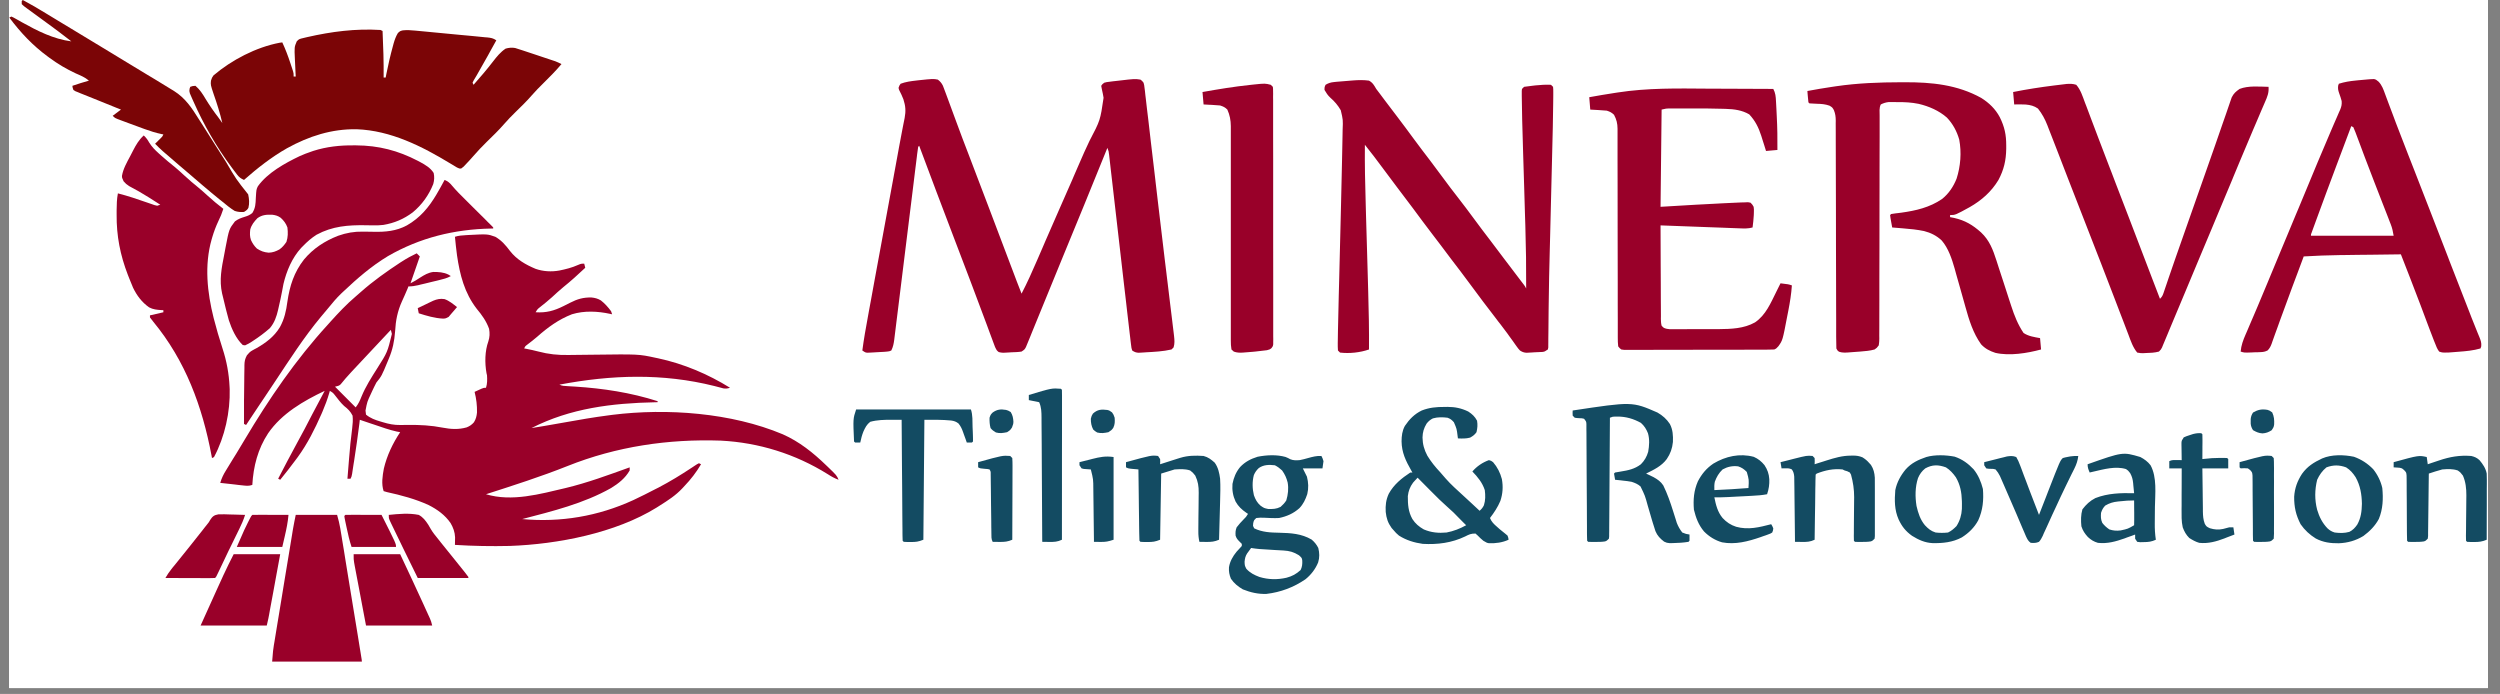 <svg xmlns="http://www.w3.org/2000/svg" xmlns:xlink="http://www.w3.org/1999/xlink" width="281" zoomAndPan="magnify" viewBox="0 0 210.75 58.5" height="78" preserveAspectRatio="xMidYMid meet" version="1.0"><rect x="0" y="0" width="210.75" height="58.5" fill="#808080" stroke="none"/><defs><clipPath id="7f403c5b2d"><path d="M 0.77 0 L 209.734 0 L 209.734 58.004 L 0.77 58.004 Z M 0.77 0 " clip-rule="nonzero"/></clipPath><clipPath id="112e5e26ee"><path d="M 18 6 L 209.734 6 L 209.734 30 L 18 30 Z M 18 6 " clip-rule="nonzero"/></clipPath><clipPath id="85a27efc9d"><path d="M 0.77 0 L 21 0 L 21 18 L 0.77 18 Z M 0.77 0 " clip-rule="nonzero"/></clipPath><clipPath id="8565a18150"><path d="M 20 15 L 42 15 L 42 55.773 L 20 55.773 Z M 20 15 " clip-rule="nonzero"/></clipPath><clipPath id="a714e479b1"><path d="M 86 32 L 209.734 32 L 209.734 46 L 86 46 Z M 86 32 " clip-rule="nonzero"/></clipPath></defs><g clip-path="url(#7f403c5b2d)"><path fill="#ffffff" d="M 0.77 0 L 209.734 0 L 209.734 58.004 L 0.77 58.004 Z M 0.77 0 " fill-opacity="1" fill-rule="nonzero"/><path fill="#ffffff" d="M 0.77 0 L 209.734 0 L 209.734 58.004 L 0.77 58.004 Z M 0.77 0 " fill-opacity="1" fill-rule="nonzero"/></g><path fill="#990029" d="M 41.754 19.961 C 42.281 20.266 42.633 20.676 42.992 21.156 C 43.566 21.887 44.309 22.309 45.152 22.664 C 45.785 22.887 46.492 22.926 47.156 22.805 C 47.688 22.695 48.211 22.566 48.707 22.344 C 48.988 22.227 48.988 22.227 49.25 22.227 L 49.336 22.574 C 48.73 23.145 48.125 23.695 47.477 24.215 C 47.148 24.484 46.84 24.773 46.527 25.059 C 46.203 25.352 45.863 25.625 45.52 25.895 C 45.309 26.062 45.309 26.062 45.152 26.324 C 46.059 26.379 46.699 26.203 47.508 25.801 C 47.691 25.711 47.875 25.617 48.059 25.523 C 48.664 25.211 49.172 25.062 49.863 25.078 C 50.168 25.109 50.387 25.168 50.652 25.324 C 50.984 25.582 51.266 25.898 51.516 26.238 L 51.602 26.496 L 51.441 26.461 C 50.387 26.23 49.254 26.176 48.215 26.492 C 47.09 26.93 46.176 27.598 45.281 28.391 C 45.012 28.625 44.723 28.844 44.438 29.062 C 44.27 29.191 44.27 29.191 44.191 29.375 L 44.332 29.398 C 44.688 29.469 45.035 29.539 45.383 29.633 C 46.242 29.863 47.035 29.941 47.922 29.926 C 48.141 29.922 48.359 29.918 48.578 29.918 C 49.039 29.914 49.504 29.91 49.969 29.902 C 53.832 29.852 53.832 29.852 55.262 30.16 L 55.488 30.207 C 57.621 30.664 59.684 31.535 61.539 32.688 C 61.332 32.754 61.199 32.773 60.984 32.742 L 60.754 32.68 L 60.496 32.613 L 60.215 32.539 C 55.855 31.449 51.543 31.594 47.156 32.426 C 47.387 32.539 47.574 32.535 47.832 32.551 L 48.145 32.57 L 48.48 32.59 C 50.852 32.742 53.168 33.094 55.438 33.82 L 55.438 33.906 L 55.234 33.91 C 51.59 33.988 48.09 34.41 44.805 36.086 C 45.09 36.039 45.375 35.992 45.664 35.945 L 45.945 35.898 C 46.496 35.805 47.047 35.711 47.598 35.609 C 48.832 35.387 50.066 35.172 51.312 35.012 L 51.637 34.969 C 56.234 34.398 61.656 34.793 65.984 36.609 C 67.387 37.23 68.551 38.164 69.645 39.223 L 69.777 39.348 C 70.535 40.078 70.535 40.078 70.691 40.445 C 70.352 40.32 70.066 40.16 69.766 39.965 C 67.047 38.27 63.973 37.309 60.77 37.145 C 56.344 36.992 51.961 37.641 47.844 39.285 C 45.586 40.184 43.277 40.922 40.969 41.664 C 43.16 42.32 45.52 41.648 47.68 41.141 C 49.523 40.699 51.301 40.039 53.082 39.398 L 53.082 39.66 C 52.707 40.312 52.148 40.754 51.516 41.141 C 49.203 42.449 46.57 43.094 44.02 43.758 C 47.258 44.055 50.418 43.523 53.387 42.16 C 54.02 41.863 54.641 41.551 55.262 41.227 L 55.512 41.102 C 56.48 40.594 57.406 40.031 58.316 39.426 L 58.547 39.273 L 58.754 39.137 L 58.922 39.051 L 59.098 39.137 C 58.695 39.816 58.25 40.398 57.703 40.969 L 57.523 41.164 C 56.961 41.766 56.305 42.188 55.609 42.625 L 55.359 42.785 C 51.879 44.941 47.012 45.879 42.973 46.023 C 41.43 46.059 39.891 46.031 38.352 45.934 L 38.355 45.758 L 38.359 45.523 L 38.363 45.293 C 38.344 44.852 38.207 44.48 37.988 44.102 C 37.52 43.418 36.867 42.949 36.137 42.578 C 35.035 42.07 33.805 41.742 32.621 41.484 L 32.34 41.402 C 32.137 40.797 32.246 40.117 32.359 39.5 C 32.617 38.406 33.109 37.371 33.734 36.434 L 33.426 36.375 C 32.801 36.234 32.199 36.02 31.594 35.812 L 31.227 35.691 C 30.926 35.59 30.629 35.488 30.332 35.387 L 30.293 35.73 C 30.16 36.789 30.008 37.848 29.844 38.902 L 29.812 39.09 C 29.785 39.27 29.758 39.449 29.73 39.625 L 29.684 39.938 C 29.637 40.184 29.637 40.184 29.551 40.355 L 29.289 40.355 C 29.32 39.934 29.355 39.516 29.391 39.094 C 29.402 38.949 29.414 38.809 29.426 38.664 C 29.492 37.812 29.574 36.965 29.688 36.113 C 29.734 35.742 29.762 35.414 29.723 35.039 C 29.543 34.676 29.324 34.469 29.008 34.223 C 28.719 33.957 28.488 33.641 28.246 33.332 C 28.07 33.109 28.07 33.109 27.805 32.949 L 27.762 33.109 C 27.605 33.648 27.418 34.16 27.195 34.676 L 27.094 34.91 C 26.539 36.172 25.918 37.41 25.105 38.527 C 25.039 38.613 24.977 38.699 24.91 38.789 C 24.496 39.352 24.062 39.902 23.621 40.445 L 23.449 40.355 C 23.957 39.371 24.473 38.387 25.004 37.414 C 25.461 36.59 25.895 35.758 26.324 34.922 C 26.668 34.258 27.016 33.602 27.371 32.949 C 25.578 33.801 23.758 34.852 22.605 36.523 C 21.734 37.848 21.363 39.301 21.27 40.879 C 20.961 40.984 20.77 40.953 20.449 40.918 L 20.117 40.883 L 19.77 40.84 L 19.422 40.801 C 19.137 40.77 18.852 40.738 18.566 40.707 C 18.68 40.32 18.832 40 19.047 39.66 L 19.137 39.512 C 19.234 39.352 19.328 39.195 19.426 39.039 L 19.629 38.707 C 19.73 38.543 19.836 38.375 19.938 38.211 C 20.172 37.824 20.406 37.434 20.637 37.047 C 22.676 33.617 24.938 30.316 27.633 27.371 L 27.863 27.113 C 28.527 26.379 29.203 25.656 29.961 25.012 C 30.113 24.879 30.266 24.746 30.418 24.613 C 31.461 23.691 32.582 22.895 33.742 22.133 L 33.922 22.02 C 34.312 21.766 34.711 21.555 35.129 21.355 L 35.391 21.617 L 34.605 23.883 C 34.895 23.738 35.148 23.582 35.418 23.402 C 35.785 23.172 36.086 22.988 36.523 22.926 C 36.969 22.926 37.398 22.945 37.801 23.148 L 38.004 23.273 C 37.688 23.453 37.355 23.531 37.004 23.617 L 36.816 23.664 C 36.684 23.695 36.551 23.727 36.418 23.758 C 36.219 23.809 36.016 23.855 35.816 23.906 L 35.43 23.996 L 35.25 24.043 C 34.965 24.109 34.727 24.145 34.43 24.145 L 34.363 24.32 C 34.211 24.691 34.043 25.055 33.879 25.418 C 33.512 26.234 33.355 27.023 33.309 27.914 C 33.246 28.754 33.105 29.465 32.773 30.246 L 32.691 30.445 C 32.168 31.703 32.168 31.703 31.727 32.25 C 31.598 32.492 31.484 32.738 31.367 32.984 C 31.34 33.051 31.309 33.113 31.277 33.18 C 30.953 33.871 30.953 33.871 30.812 34.613 L 30.855 34.953 C 31.234 35.262 31.625 35.402 32.082 35.535 L 32.266 35.59 C 32.777 35.746 33.223 35.836 33.758 35.828 L 34.082 35.824 L 34.418 35.82 C 35.414 35.812 36.34 35.859 37.32 36.051 C 38.012 36.184 38.66 36.223 39.344 36.027 C 39.598 35.922 39.773 35.805 39.953 35.598 C 40.121 35.328 40.18 35.09 40.211 34.773 C 40.223 34.176 40.156 33.613 40.008 33.035 C 40.137 32.977 40.262 32.918 40.391 32.859 L 40.605 32.762 C 40.793 32.688 40.793 32.688 40.969 32.688 C 41.082 32.348 41.078 31.996 41.055 31.641 L 41.012 31.453 C 40.859 30.59 40.871 29.602 41.168 28.777 C 41.285 28.418 41.297 28.09 41.23 27.719 C 40.996 27.07 40.629 26.559 40.191 26.035 C 39.156 24.699 38.766 23.168 38.527 21.531 C 38.457 21.008 38.402 20.484 38.352 19.961 C 38.66 19.859 38.953 19.844 39.273 19.824 L 39.465 19.812 C 41.094 19.727 41.094 19.727 41.754 19.961 M 32.949 27.805 C 31.309 29.543 31.309 29.543 29.68 31.293 L 29.551 31.434 C 29.262 31.742 28.988 32.062 28.723 32.391 C 28.59 32.512 28.59 32.512 28.242 32.598 L 29.984 34.344 C 30.227 34.023 30.332 33.793 30.477 33.426 C 30.82 32.586 31.312 31.824 31.797 31.055 C 32.66 29.695 32.66 29.695 33.035 28.152 C 33.008 28.039 32.98 27.922 32.949 27.805 M 79.059 6.711 C 79.254 6.859 79.379 7.004 79.488 7.227 C 79.574 7.438 79.652 7.652 79.73 7.867 C 79.824 8.125 79.918 8.383 80.016 8.641 C 80.152 9.02 80.293 9.398 80.434 9.777 C 80.504 9.973 80.578 10.172 80.652 10.367 C 80.977 11.254 81.312 12.137 81.652 13.016 C 82.246 14.555 82.832 16.094 83.41 17.633 C 84.012 19.223 84.609 20.812 85.215 22.402 L 85.324 22.688 C 85.426 22.953 85.523 23.219 85.625 23.484 L 85.715 23.723 C 85.848 24.066 85.98 24.414 86.117 24.754 C 86.598 23.832 87.02 22.887 87.43 21.934 C 87.582 21.578 87.734 21.227 87.891 20.871 C 87.969 20.688 88.047 20.508 88.125 20.324 C 88.504 19.449 88.887 18.574 89.273 17.699 C 89.656 16.832 90.035 15.961 90.418 15.094 L 90.508 14.879 C 90.664 14.527 90.816 14.172 90.969 13.82 C 91.25 13.168 91.535 12.52 91.844 11.879 C 92.754 10.141 92.754 10.141 93.031 8.246 C 92.996 8.016 92.949 7.789 92.895 7.559 L 92.832 7.234 C 92.93 7.09 92.93 7.09 93.09 6.973 C 93.297 6.918 93.297 6.918 93.543 6.891 L 93.812 6.855 L 94.094 6.824 L 94.367 6.793 C 95.66 6.641 95.66 6.641 96.141 6.711 C 96.281 6.816 96.281 6.816 96.402 6.973 C 96.457 7.172 96.457 7.172 96.484 7.41 L 96.52 7.684 L 96.551 7.988 L 96.59 8.309 C 96.625 8.602 96.66 8.895 96.691 9.188 C 96.727 9.5 96.766 9.812 96.805 10.125 C 96.875 10.734 96.945 11.344 97.016 11.953 C 97.098 12.652 97.18 13.355 97.266 14.059 L 97.391 15.121 L 97.414 15.332 C 97.473 15.836 97.531 16.336 97.59 16.836 C 97.789 18.535 97.992 20.23 98.195 21.926 L 98.32 22.945 L 98.359 23.273 L 98.438 23.914 C 98.5 24.43 98.562 24.949 98.625 25.465 C 98.684 25.941 98.742 26.422 98.801 26.902 C 98.82 27.074 98.844 27.25 98.863 27.422 C 98.891 27.656 98.922 27.891 98.949 28.125 L 98.973 28.332 C 99.012 28.668 99.035 28.961 98.934 29.285 L 98.758 29.461 C 98.059 29.625 97.324 29.66 96.609 29.699 L 96.383 29.715 L 96.168 29.727 L 95.973 29.738 C 95.75 29.719 95.633 29.676 95.445 29.547 C 95.379 29.34 95.379 29.34 95.348 29.07 L 95.309 28.758 L 95.27 28.414 C 95.258 28.297 95.242 28.18 95.227 28.059 C 95.176 27.652 95.129 27.246 95.086 26.84 C 95.066 26.688 95.047 26.531 95.031 26.375 C 94.992 26.043 94.953 25.711 94.918 25.379 C 94.855 24.855 94.797 24.328 94.734 23.805 C 94.586 22.504 94.434 21.199 94.285 19.898 C 94.168 18.883 94.051 17.867 93.934 16.852 C 93.875 16.332 93.812 15.809 93.754 15.289 C 93.715 14.965 93.68 14.641 93.641 14.316 C 93.625 14.164 93.605 14.016 93.59 13.863 C 93.566 13.66 93.543 13.457 93.52 13.25 L 93.5 13.07 C 93.465 12.758 93.465 12.758 93.352 12.465 L 93.258 12.699 C 92.039 15.711 90.812 18.719 89.57 21.719 C 88.887 23.367 88.215 25.016 87.547 26.664 C 87.363 27.113 87.18 27.562 86.996 28.012 C 86.938 28.156 86.879 28.305 86.82 28.449 C 86.746 28.625 86.676 28.801 86.602 28.977 L 86.488 29.254 C 86.379 29.461 86.379 29.461 86.117 29.637 C 85.832 29.684 85.543 29.688 85.254 29.699 L 85.012 29.715 L 84.781 29.727 L 84.57 29.738 C 84.375 29.723 84.375 29.723 84.195 29.68 C 84.027 29.547 84.027 29.547 83.883 29.254 C 83.832 29.125 83.785 28.996 83.738 28.867 L 83.66 28.656 C 83.57 28.422 83.484 28.188 83.398 27.953 C 83.34 27.785 83.277 27.621 83.215 27.453 C 83.082 27.105 82.953 26.758 82.824 26.41 C 82.555 25.684 82.281 24.961 82.008 24.234 C 81.918 23.992 81.824 23.75 81.734 23.508 C 81.281 22.316 80.828 21.121 80.371 19.93 C 79.398 17.387 78.441 14.84 77.488 12.289 L 77.402 12.379 C 77.367 12.59 77.34 12.805 77.312 13.02 L 77.289 13.227 C 77.258 13.457 77.23 13.688 77.203 13.918 L 77.141 14.41 C 77.098 14.762 77.055 15.117 77.012 15.473 C 76.941 16.031 76.871 16.594 76.805 17.152 C 76.617 18.645 76.434 20.141 76.25 21.633 C 76.129 22.613 76.008 23.594 75.887 24.574 C 75.816 25.129 75.75 25.688 75.68 26.246 C 75.637 26.59 75.594 26.938 75.551 27.285 C 75.531 27.445 75.512 27.605 75.492 27.766 C 75.465 27.988 75.438 28.207 75.41 28.426 L 75.387 28.617 C 75.344 28.953 75.289 29.246 75.137 29.547 C 74.977 29.617 74.977 29.617 74.789 29.637 L 74.582 29.656 C 74.344 29.672 74.105 29.684 73.867 29.695 L 73.613 29.711 L 73.371 29.723 L 73.148 29.734 C 72.957 29.723 72.957 29.723 72.695 29.547 C 72.82 28.594 72.988 27.648 73.164 26.703 L 73.25 26.223 C 73.312 25.879 73.375 25.535 73.441 25.191 C 73.539 24.648 73.641 24.105 73.738 23.559 C 73.918 22.598 74.094 21.637 74.27 20.676 C 74.535 19.23 74.801 17.789 75.066 16.348 C 75.148 15.895 75.23 15.445 75.316 14.992 L 75.363 14.73 L 75.457 14.219 C 75.531 13.812 75.605 13.406 75.68 13 L 75.723 12.766 L 75.805 12.316 C 75.879 11.91 75.953 11.504 76.035 11.098 C 76.07 10.922 76.105 10.742 76.137 10.566 C 76.176 10.355 76.219 10.148 76.262 9.945 C 76.371 9.359 76.34 8.934 76.156 8.367 C 76.047 8.094 75.926 7.828 75.789 7.57 L 75.746 7.41 C 75.809 7.219 75.809 7.219 75.922 7.059 C 76.352 6.898 76.789 6.84 77.246 6.789 L 77.438 6.766 C 78.668 6.637 78.668 6.637 79.059 6.711 " fill-opacity="1" fill-rule="nonzero"/><path fill="#7b0506" d="M 32.078 2.527 L 32.25 2.613 C 32.312 3.922 32.352 5.227 32.34 6.539 L 32.512 6.539 L 32.57 6.238 C 32.727 5.449 32.906 4.668 33.121 3.891 L 33.184 3.656 C 33.277 3.336 33.371 3.074 33.543 2.785 C 33.734 2.613 33.734 2.613 33.961 2.559 C 34.309 2.523 34.637 2.543 34.984 2.578 L 35.199 2.598 C 35.434 2.621 35.664 2.645 35.898 2.664 L 36.387 2.711 C 36.727 2.742 37.07 2.777 37.41 2.809 C 37.848 2.852 38.281 2.895 38.719 2.934 C 39.055 2.965 39.391 2.996 39.727 3.027 C 39.887 3.043 40.051 3.059 40.211 3.074 C 40.434 3.098 40.66 3.117 40.883 3.141 L 41.086 3.156 C 41.402 3.191 41.57 3.219 41.84 3.398 C 41.668 3.711 41.492 4.023 41.32 4.336 C 41.258 4.445 41.199 4.555 41.141 4.664 C 40.555 5.715 40.555 5.715 40.285 6.176 L 40.188 6.348 C 40.102 6.488 40.02 6.629 39.934 6.773 L 39.836 6.973 L 39.922 7.148 C 40.488 6.504 41.047 5.859 41.566 5.18 C 41.887 4.766 42.188 4.391 42.625 4.098 C 42.906 4.023 43.141 3.992 43.43 4.047 C 43.656 4.113 43.879 4.188 44.102 4.262 L 44.348 4.344 C 44.605 4.43 44.867 4.516 45.125 4.602 C 45.301 4.66 45.473 4.719 45.648 4.777 C 45.969 4.883 46.289 4.988 46.609 5.098 L 46.801 5.16 C 46.984 5.23 47.156 5.312 47.332 5.402 C 46.844 5.988 46.309 6.516 45.77 7.051 C 45.453 7.363 45.141 7.68 44.848 8.016 C 44.41 8.527 43.922 8.992 43.441 9.465 C 43.117 9.785 42.793 10.109 42.496 10.457 C 42.039 10.988 41.531 11.469 41.031 11.961 C 40.633 12.355 40.246 12.754 39.879 13.184 C 39.691 13.402 39.496 13.613 39.297 13.82 C 39.223 13.898 39.152 13.973 39.078 14.051 L 38.875 14.207 C 38.711 14.211 38.711 14.211 38.527 14.121 C 38.336 14.012 38.148 13.898 37.961 13.781 C 35.551 12.32 32.945 11.004 30.07 10.895 C 27.957 10.859 26.043 11.48 24.203 12.492 C 22.898 13.23 21.695 14.176 20.57 15.168 C 20.305 15.051 20.152 14.938 19.977 14.707 L 19.844 14.531 L 19.699 14.34 L 19.551 14.141 C 18.246 12.391 17.188 10.535 16.301 8.543 L 16.195 8.305 L 16.094 8.074 L 16.004 7.863 C 15.953 7.672 15.953 7.672 15.984 7.473 L 16.039 7.32 C 16.23 7.25 16.23 7.25 16.477 7.234 C 16.848 7.551 17.078 7.914 17.324 8.328 C 17.656 8.875 18.02 9.402 18.41 9.906 C 18.523 10.059 18.637 10.215 18.742 10.371 C 18.547 9.539 18.293 8.734 18.008 7.926 C 17.75 7.152 17.75 7.152 17.785 6.797 C 17.871 6.539 17.871 6.539 17.996 6.359 C 19.523 5.059 21.594 3.977 23.582 3.602 L 23.797 3.574 C 24.062 4.141 24.277 4.711 24.473 5.305 L 24.555 5.555 L 24.633 5.789 L 24.703 6.004 C 24.754 6.188 24.754 6.188 24.754 6.449 L 24.93 6.449 L 24.918 6.242 C 24.902 5.934 24.891 5.621 24.875 5.312 L 24.859 4.988 C 24.812 3.973 24.812 3.973 25.016 3.488 C 25.191 3.312 25.191 3.312 25.387 3.25 L 25.633 3.191 L 25.91 3.125 C 27.957 2.66 29.973 2.398 32.078 2.527 " fill-opacity="1" fill-rule="nonzero"/><g clip-path="url(#112e5e26ee)"><path fill="#990029" d="M 160.262 6.934 L 160.586 6.934 C 162.84 6.926 165.008 7.141 167.016 8.254 C 167.68 8.672 168.215 9.188 168.582 9.879 C 168.984 10.688 169.129 11.367 169.125 12.262 L 169.125 12.547 C 169.109 13.523 168.93 14.305 168.469 15.172 C 167.871 16.164 167.047 16.891 166.047 17.461 C 164.832 18.129 164.832 18.129 164.391 18.129 L 164.391 18.305 L 164.73 18.371 C 165.652 18.578 166.301 18.965 167 19.59 C 167.719 20.266 168.008 21.055 168.305 21.973 C 168.371 22.18 168.438 22.387 168.504 22.594 C 168.645 23.023 168.785 23.453 168.926 23.883 C 169.074 24.344 169.223 24.805 169.375 25.27 C 169.434 25.445 169.492 25.625 169.551 25.805 C 169.809 26.602 170.113 27.371 170.586 28.07 C 171.004 28.348 171.484 28.414 171.977 28.504 L 172.062 29.461 C 170.887 29.777 169.41 30.02 168.211 29.746 C 167.734 29.59 167.355 29.398 167.008 29.027 C 166.328 28.078 165.992 26.977 165.684 25.867 L 165.586 25.516 C 165.445 25.027 165.309 24.539 165.172 24.047 C 165.086 23.746 165 23.441 164.914 23.141 C 164.867 22.973 164.82 22.809 164.777 22.641 C 164.543 21.824 164.25 20.93 163.691 20.277 C 163.266 19.871 162.762 19.621 162.195 19.477 C 161.617 19.359 161.043 19.297 160.457 19.254 L 160.18 19.23 C 159.957 19.211 159.734 19.195 159.512 19.176 C 159.48 19.004 159.449 18.832 159.418 18.66 L 159.367 18.367 L 159.336 18.129 L 159.422 18.043 C 159.547 18.023 159.668 18.004 159.789 17.988 L 160.02 17.961 L 160.27 17.93 C 161.508 17.758 162.668 17.492 163.719 16.773 C 164.285 16.316 164.672 15.734 164.941 15.059 C 165.277 14.008 165.367 12.859 165.164 11.773 C 164.969 11.078 164.625 10.438 164.125 9.914 C 163.465 9.328 162.594 8.953 161.738 8.754 C 161.141 8.633 160.566 8.602 159.957 8.609 L 159.691 8.605 L 159.207 8.605 C 158.961 8.633 158.773 8.695 158.551 8.805 C 158.402 9.098 158.453 9.438 158.453 9.762 L 158.453 10.008 C 158.453 10.285 158.453 10.562 158.453 10.84 L 158.453 11.434 C 158.449 11.859 158.449 12.289 158.449 12.715 C 158.449 13.391 158.449 14.062 158.445 14.738 L 158.445 15.605 C 158.441 16.262 158.441 16.918 158.441 17.574 L 158.441 17.758 C 158.438 18.73 158.438 19.703 158.438 20.676 C 158.434 21.672 158.434 22.672 158.43 23.672 C 158.43 24.23 158.426 24.793 158.43 25.352 C 158.43 25.879 158.426 26.406 158.426 26.934 C 158.426 27.129 158.426 27.32 158.426 27.516 C 158.426 27.781 158.426 28.043 158.422 28.309 L 158.426 28.543 C 158.422 28.738 158.414 28.918 158.379 29.113 C 158.215 29.332 158.215 29.332 158.027 29.461 C 157.633 29.574 157.219 29.602 156.809 29.637 L 156.605 29.652 C 156.391 29.672 156.18 29.688 155.969 29.699 L 155.766 29.715 C 155.5 29.73 155.277 29.738 155.023 29.648 C 154.891 29.547 154.891 29.547 154.805 29.375 C 154.793 29.117 154.793 28.863 154.793 28.605 L 154.789 28.363 C 154.789 28.09 154.789 27.816 154.789 27.547 L 154.789 26.965 C 154.789 26.547 154.785 26.125 154.785 25.707 C 154.785 25.047 154.785 24.383 154.781 23.723 C 154.777 22.734 154.777 21.746 154.773 20.758 C 154.773 19.805 154.77 18.848 154.77 17.895 C 154.766 16.914 154.766 15.934 154.762 14.953 C 154.758 14.402 154.758 13.852 154.758 13.301 C 154.758 12.785 154.758 12.266 154.754 11.75 C 154.754 11.559 154.754 11.367 154.754 11.18 C 154.754 10.918 154.754 10.66 154.75 10.402 L 154.754 10.172 C 154.75 9.836 154.723 9.605 154.598 9.285 C 154.465 9.051 154.465 9.051 154.223 8.906 C 153.875 8.785 153.57 8.758 153.207 8.75 C 152.984 8.742 152.762 8.73 152.539 8.715 L 152.449 8.629 C 152.43 8.469 152.414 8.305 152.402 8.145 L 152.379 7.879 L 152.363 7.672 C 153.059 7.539 153.754 7.426 154.453 7.32 L 154.789 7.27 C 156.613 7.004 158.422 6.938 160.262 6.934 M 114.062 6.781 C 114.52 6.746 114.953 6.734 115.406 6.797 C 115.637 6.926 115.727 7.035 115.871 7.254 L 116.016 7.496 C 116.129 7.648 116.242 7.801 116.359 7.949 C 116.496 8.129 116.629 8.309 116.762 8.488 C 117.086 8.926 117.418 9.359 117.75 9.789 C 118.242 10.438 118.734 11.094 119.215 11.754 C 119.652 12.348 120.102 12.938 120.551 13.523 C 120.938 14.031 121.316 14.539 121.691 15.051 C 122.086 15.59 122.488 16.121 122.902 16.648 C 123.367 17.242 123.816 17.844 124.262 18.449 C 124.707 19.059 125.164 19.656 125.621 20.254 C 126.008 20.762 126.391 21.27 126.773 21.781 C 127.215 22.375 127.668 22.961 128.117 23.551 L 128.289 23.777 L 128.445 23.98 C 128.566 24.145 128.566 24.145 128.656 24.32 C 128.664 22.559 128.641 20.801 128.586 19.039 C 128.574 18.711 128.562 18.383 128.555 18.055 C 128.531 17.293 128.508 16.535 128.488 15.773 C 128.457 14.805 128.43 13.836 128.398 12.867 C 128.391 12.543 128.379 12.219 128.371 11.895 C 128.332 10.707 128.301 9.523 128.289 8.336 L 128.285 8.082 L 128.285 7.656 L 128.305 7.496 L 128.48 7.32 C 128.73 7.281 128.977 7.25 129.23 7.223 L 129.438 7.199 C 129.875 7.156 130.305 7.125 130.746 7.148 L 130.922 7.32 C 130.941 7.516 130.941 7.516 130.941 7.758 L 130.941 8.039 L 130.938 8.352 L 130.934 8.68 C 130.922 10.039 130.887 11.398 130.852 12.758 C 130.844 13.141 130.836 13.523 130.824 13.906 C 130.805 14.797 130.781 15.688 130.758 16.578 C 130.73 17.699 130.703 18.816 130.676 19.938 C 130.664 20.328 130.656 20.719 130.645 21.109 C 130.605 22.625 130.57 24.145 130.555 25.66 C 130.551 25.852 130.547 26.043 130.547 26.234 C 130.539 26.809 130.531 27.387 130.531 27.965 L 130.523 28.562 L 130.523 28.832 L 130.52 29.078 L 130.52 29.293 L 130.484 29.461 C 130.223 29.637 130.223 29.637 130.039 29.668 C 129.812 29.68 129.586 29.691 129.355 29.699 L 129.117 29.715 L 128.887 29.727 L 128.676 29.738 C 128.449 29.719 128.324 29.672 128.133 29.547 C 127.992 29.395 127.992 29.395 127.859 29.211 L 127.711 29.004 L 127.555 28.781 L 127.223 28.324 L 127.062 28.098 C 126.875 27.84 126.68 27.59 126.488 27.336 L 126.277 27.07 L 126.168 26.922 C 125.395 25.922 124.633 24.918 123.887 23.898 C 123.383 23.211 122.863 22.531 122.344 21.855 C 122.047 21.465 121.754 21.074 121.461 20.68 C 121.227 20.371 120.992 20.062 120.758 19.758 C 120.195 19.02 119.641 18.281 119.094 17.535 C 118.652 16.938 118.207 16.352 117.758 15.766 C 117.363 15.25 116.98 14.734 116.598 14.215 C 116.098 13.531 115.582 12.863 115.059 12.203 C 115.043 13.859 115.078 15.516 115.129 17.172 C 115.137 17.516 115.148 17.855 115.156 18.195 C 115.184 19.133 115.211 20.066 115.238 21 C 115.262 21.859 115.289 22.719 115.312 23.578 C 115.32 23.914 115.332 24.25 115.34 24.586 C 115.391 26.211 115.418 27.836 115.406 29.461 C 114.652 29.723 113.762 29.816 112.965 29.723 L 112.789 29.547 C 112.773 29.332 112.77 29.129 112.773 28.914 L 112.777 28.699 C 112.781 28.43 112.785 28.16 112.789 27.891 L 112.797 27.559 C 112.816 26.652 112.84 25.75 112.859 24.848 C 112.871 24.445 112.879 24.047 112.891 23.648 C 112.922 22.289 112.957 20.934 112.992 19.578 C 113.008 18.824 113.027 18.074 113.047 17.32 C 113.055 16.926 113.066 16.531 113.074 16.137 C 113.094 15.336 113.113 14.535 113.129 13.734 C 113.133 13.355 113.141 12.977 113.152 12.598 C 113.16 12.199 113.168 11.797 113.176 11.398 C 113.176 11.246 113.18 11.098 113.184 10.945 C 113.219 10.105 113.219 10.105 113.027 9.293 C 112.785 8.875 112.504 8.547 112.141 8.23 C 111.93 8.035 111.801 7.832 111.656 7.582 C 111.656 7.344 111.656 7.344 111.746 7.148 C 111.98 7.004 112.184 6.945 112.453 6.918 L 112.664 6.895 C 113.129 6.852 113.598 6.82 114.062 6.781 M 143.953 7.473 C 144.559 7.477 145.164 7.477 145.77 7.48 C 147.008 7.48 148.246 7.488 149.488 7.496 C 149.672 7.836 149.699 8.145 149.715 8.527 L 149.727 8.734 C 149.734 8.875 149.742 9.02 149.75 9.164 C 149.758 9.375 149.77 9.59 149.781 9.801 C 149.832 10.75 149.844 11.691 149.836 12.641 L 148.875 12.727 L 148.742 12.297 C 148.684 12.105 148.621 11.918 148.562 11.73 L 148.473 11.445 C 148.25 10.754 147.965 10.176 147.461 9.641 C 146.859 9.289 146.195 9.199 145.512 9.18 L 145.273 9.172 C 144.414 9.145 143.551 9.141 142.691 9.141 C 142.422 9.141 142.152 9.141 141.883 9.141 C 141.711 9.141 141.535 9.141 141.363 9.141 L 140.703 9.141 C 140.465 9.148 140.465 9.148 140.074 9.238 L 139.984 17.434 L 142.949 17.258 C 144.07 17.199 144.07 17.199 144.602 17.172 C 144.812 17.16 145.027 17.148 145.242 17.137 C 145.578 17.121 145.918 17.105 146.254 17.09 C 146.43 17.086 146.605 17.074 146.781 17.066 L 147.09 17.059 L 147.352 17.047 L 147.57 17.086 C 147.727 17.246 147.727 17.246 147.832 17.434 C 147.859 17.648 147.859 17.648 147.852 17.887 L 147.844 18.137 C 147.824 18.488 147.789 18.828 147.742 19.176 C 147.383 19.277 147.047 19.266 146.676 19.25 L 146.457 19.242 C 146.219 19.234 145.98 19.223 145.738 19.215 L 145.242 19.195 C 144.809 19.18 144.371 19.164 143.938 19.148 C 143.492 19.133 143.047 19.113 142.602 19.098 C 141.73 19.066 140.859 19.035 139.984 19 C 139.988 20.102 139.992 21.199 139.996 22.297 C 140 22.805 140.004 23.316 140.004 23.824 C 140.004 24.316 140.004 24.809 140.008 25.301 C 140.012 25.488 140.012 25.676 140.012 25.863 C 140.012 26.125 140.012 26.387 140.016 26.652 L 140.012 26.887 C 140.016 27.086 140.023 27.262 140.074 27.457 C 140.254 27.652 140.254 27.652 140.508 27.719 C 140.758 27.758 140.758 27.758 141.027 27.75 L 141.336 27.754 L 141.668 27.75 L 142.016 27.75 C 142.258 27.75 142.5 27.75 142.742 27.746 C 143.047 27.746 143.355 27.746 143.66 27.746 C 143.898 27.746 144.141 27.746 144.379 27.746 C 144.543 27.746 144.711 27.746 144.879 27.746 C 145.934 27.734 147.008 27.707 147.949 27.176 C 148.859 26.559 149.273 25.539 149.75 24.582 C 149.816 24.445 149.883 24.312 149.949 24.18 L 150.098 23.883 C 150.762 23.961 150.762 23.961 151.055 24.059 C 151.008 24.773 150.895 25.473 150.758 26.176 C 150.723 26.348 150.691 26.523 150.656 26.695 C 150.277 28.684 150.277 28.684 149.922 29.184 C 149.75 29.375 149.75 29.375 149.574 29.461 C 149.406 29.469 149.234 29.473 149.066 29.473 L 148.738 29.477 L 147.992 29.477 C 147.648 29.477 147.305 29.48 146.961 29.48 C 146.746 29.48 146.531 29.48 146.312 29.48 C 145.641 29.48 144.969 29.48 144.297 29.48 C 143.52 29.484 142.742 29.484 141.965 29.488 C 141.363 29.488 140.762 29.488 140.16 29.488 C 139.805 29.488 139.445 29.492 139.086 29.492 C 138.746 29.492 138.41 29.492 138.074 29.492 C 137.949 29.492 137.824 29.492 137.699 29.492 C 137.531 29.496 137.363 29.496 137.195 29.492 L 136.906 29.492 L 136.672 29.461 C 136.531 29.348 136.531 29.348 136.414 29.199 C 136.387 28.953 136.375 28.703 136.379 28.453 L 136.379 28.223 C 136.375 27.961 136.379 27.703 136.379 27.445 C 136.379 27.258 136.379 27.074 136.379 26.887 C 136.375 26.488 136.375 26.086 136.375 25.688 C 136.375 25.055 136.375 24.422 136.375 23.793 C 136.371 22.449 136.371 21.105 136.367 19.766 C 136.367 18.316 136.367 16.867 136.363 15.422 C 136.359 14.793 136.359 14.164 136.359 13.535 C 136.359 13.145 136.359 12.754 136.359 12.363 C 136.359 12.18 136.359 12 136.359 11.816 C 136.359 11.57 136.359 11.324 136.359 11.074 L 136.359 10.859 C 136.355 10.398 136.277 10.082 136.062 9.676 C 135.855 9.48 135.723 9.418 135.453 9.328 C 135.215 9.309 134.977 9.289 134.738 9.277 L 134.543 9.266 C 134.379 9.258 134.219 9.246 134.059 9.238 L 133.973 8.195 C 134.668 8.066 135.363 7.953 136.062 7.844 L 136.363 7.797 C 138.883 7.406 141.41 7.453 143.953 7.473 M 199.719 6.684 L 199.945 6.672 L 200.129 6.664 C 200.305 6.711 200.305 6.711 200.512 6.883 C 200.805 7.188 200.926 7.551 201.07 7.945 L 201.16 8.188 C 201.227 8.355 201.289 8.531 201.352 8.703 C 201.488 9.07 201.629 9.441 201.77 9.812 C 201.84 10.004 201.914 10.195 201.984 10.387 C 202.312 11.258 202.648 12.125 202.992 12.992 C 203.152 13.406 203.316 13.824 203.48 14.238 L 203.578 14.488 C 203.953 15.449 204.328 16.41 204.699 17.371 L 204.805 17.641 L 205.43 19.254 C 205.746 20.07 206.062 20.887 206.379 21.703 L 206.48 21.973 C 207.051 23.441 207.625 24.914 208.199 26.383 C 208.25 26.516 208.301 26.648 208.352 26.781 C 208.484 27.121 208.621 27.465 208.762 27.805 L 208.848 28.02 C 208.902 28.156 208.961 28.289 209.016 28.426 C 209.129 28.703 209.199 28.902 209.168 29.199 L 209.105 29.375 C 208.496 29.551 207.898 29.605 207.266 29.652 L 206.961 29.676 L 206.664 29.699 L 206.398 29.719 C 205.875 29.727 205.875 29.727 205.621 29.637 C 205.457 29.422 205.367 29.188 205.273 28.938 L 205.188 28.73 C 205.094 28.496 205.004 28.262 204.918 28.027 L 204.816 27.762 C 204.746 27.574 204.676 27.391 204.605 27.203 C 204.422 26.711 204.238 26.223 204.055 25.734 L 203.941 25.438 C 203.438 24.102 202.914 22.773 202.395 21.441 C 201.57 21.453 200.746 21.461 199.926 21.473 C 199.543 21.477 199.16 21.48 198.777 21.484 C 198.406 21.488 198.035 21.496 197.664 21.5 C 197.523 21.5 197.383 21.504 197.242 21.504 C 196.227 21.516 195.215 21.559 194.203 21.617 L 193.676 23.031 C 193.523 23.434 193.375 23.836 193.223 24.238 C 192.871 25.188 192.52 26.133 192.176 27.086 L 192.012 27.547 C 191.934 27.762 191.855 27.977 191.777 28.191 C 191.711 28.391 191.641 28.586 191.566 28.781 L 191.508 28.953 C 191.422 29.188 191.34 29.359 191.164 29.539 C 190.945 29.652 190.793 29.676 190.551 29.684 L 190.309 29.695 L 190.055 29.699 L 189.805 29.711 C 189.184 29.734 189.184 29.734 188.887 29.637 C 188.934 29.109 189.094 28.68 189.305 28.195 L 189.41 27.957 C 189.52 27.699 189.629 27.441 189.738 27.184 C 189.816 27.004 189.895 26.828 189.969 26.648 C 190.082 26.379 190.199 26.113 190.312 25.844 C 190.605 25.16 190.891 24.477 191.172 23.789 L 191.418 23.195 L 191.543 22.895 C 191.797 22.277 192.055 21.66 192.312 21.043 L 192.395 20.844 L 192.816 19.836 C 193.055 19.266 193.293 18.695 193.527 18.125 L 193.77 17.551 C 194.156 16.617 194.543 15.688 194.93 14.758 C 195.078 14.398 195.227 14.043 195.375 13.684 C 195.73 12.832 196.09 11.98 196.457 11.133 L 196.75 10.449 C 196.84 10.234 196.934 10.023 197.027 9.816 L 197.191 9.434 L 197.27 9.262 C 197.383 8.992 197.426 8.809 197.402 8.516 C 197.344 8.301 197.277 8.09 197.199 7.883 C 197.109 7.625 197.078 7.504 197.105 7.23 L 197.164 7.059 C 197.637 6.91 198.094 6.836 198.586 6.789 L 198.809 6.766 C 199.113 6.738 199.414 6.715 199.719 6.684 M 198.211 10.633 C 197.922 11.402 197.633 12.172 197.344 12.941 C 197.211 13.297 197.078 13.656 196.941 14.012 C 196.375 15.523 195.809 17.035 195.258 18.551 L 195.188 18.742 C 195.125 18.914 195.059 19.09 194.996 19.266 L 194.887 19.566 C 194.809 19.762 194.809 19.762 194.812 19.875 L 201.785 19.875 C 201.723 19.5 201.668 19.234 201.535 18.895 C 201.5 18.805 201.465 18.719 201.43 18.629 L 201.32 18.34 L 201.203 18.039 C 201.098 17.77 200.992 17.5 200.887 17.23 C 200.711 16.781 200.535 16.332 200.363 15.883 L 200.164 15.371 C 199.887 14.664 199.617 13.953 199.348 13.242 L 199.25 12.98 C 199.129 12.656 199.008 12.332 198.887 12.008 C 198.805 11.789 198.723 11.574 198.641 11.355 L 198.57 11.164 C 198.512 11.012 198.449 10.867 198.387 10.723 Z M 175.027 7.148 C 175.402 7.574 175.566 8.125 175.762 8.652 L 175.875 8.941 C 175.992 9.258 176.109 9.574 176.23 9.887 C 176.312 10.105 176.395 10.328 176.48 10.547 C 176.605 10.875 176.73 11.207 176.855 11.539 C 177.164 12.355 177.473 13.168 177.789 13.984 C 177.863 14.184 177.941 14.383 178.02 14.578 L 178.336 15.41 C 178.723 16.406 179.105 17.406 179.488 18.402 C 180.145 20.102 180.793 21.801 181.438 23.504 C 181.652 24.066 181.867 24.629 182.086 25.191 C 182.27 25.008 182.312 24.91 182.395 24.672 L 182.469 24.453 L 182.551 24.211 L 182.637 23.961 C 182.699 23.777 182.762 23.598 182.82 23.418 C 182.988 22.926 183.16 22.438 183.328 21.945 L 183.434 21.641 C 183.77 20.664 184.113 19.688 184.461 18.715 C 184.969 17.277 185.477 15.844 185.977 14.406 C 186.133 13.957 186.289 13.512 186.449 13.062 L 186.734 12.25 C 186.938 11.672 187.137 11.094 187.336 10.512 C 187.445 10.191 187.559 9.871 187.672 9.551 C 187.719 9.406 187.77 9.262 187.82 9.117 C 187.883 8.922 187.953 8.73 188.02 8.535 L 188.133 8.211 C 188.309 7.863 188.48 7.723 188.797 7.496 C 189.543 7.207 190.449 7.305 191.238 7.32 C 191.281 7.816 191.133 8.164 190.938 8.605 L 190.84 8.832 C 190.77 8.996 190.699 9.16 190.629 9.32 C 190.477 9.672 190.328 10.023 190.18 10.375 C 190.098 10.559 190.02 10.742 189.941 10.93 C 189.559 11.82 189.184 12.715 188.812 13.609 C 188.633 14.047 188.449 14.484 188.266 14.922 L 188.16 15.184 C 187.789 16.074 187.414 16.965 187.043 17.852 L 186.945 18.086 L 186.465 19.238 C 186.168 19.938 185.875 20.637 185.582 21.34 L 185.289 22.039 C 184.922 22.918 184.555 23.801 184.184 24.684 C 183.922 25.309 183.66 25.938 183.395 26.566 C 183.23 26.961 183.062 27.359 182.898 27.754 C 182.828 27.922 182.762 28.086 182.691 28.254 C 182.609 28.445 182.531 28.637 182.449 28.832 L 182.344 29.082 L 182.258 29.293 C 182.172 29.461 182.172 29.461 182 29.637 C 181.625 29.742 181.246 29.75 180.859 29.762 L 180.672 29.773 C 180.492 29.777 180.492 29.777 180.168 29.723 C 179.801 29.281 179.625 28.746 179.426 28.211 L 179.312 27.914 C 179.207 27.648 179.105 27.383 179.008 27.117 C 178.898 26.836 178.793 26.555 178.684 26.277 C 178.551 25.93 178.422 25.586 178.289 25.242 C 177.875 24.164 177.461 23.086 177.043 22.008 L 176.836 21.48 C 176.379 20.305 175.922 19.133 175.465 17.957 C 175.082 16.977 174.699 15.992 174.316 15.008 C 174.035 14.281 173.754 13.555 173.473 12.824 C 173.305 12.402 173.141 11.977 172.98 11.555 C 172.883 11.305 172.785 11.055 172.688 10.809 L 172.594 10.562 C 172.395 10.051 172.145 9.586 171.801 9.152 C 171.473 8.922 171.168 8.852 170.77 8.812 C 170.445 8.797 170.121 8.797 169.797 8.805 L 169.707 7.758 C 170.852 7.527 171.996 7.352 173.152 7.207 L 173.344 7.184 C 173.523 7.16 173.707 7.137 173.891 7.117 L 174.211 7.078 C 174.512 7.059 174.734 7.055 175.027 7.148 M 29.832 12.254 L 30.02 12.254 C 31.914 12.266 33.551 12.688 35.227 13.559 L 35.41 13.656 C 35.852 13.895 36.293 14.152 36.559 14.582 C 36.629 14.918 36.613 15.191 36.523 15.516 C 36.148 16.453 35.57 17.262 34.789 17.906 C 34.035 18.469 33.246 18.805 32.316 18.961 C 31.996 19 31.695 19.008 31.375 18.996 C 31.258 18.996 31.141 18.992 31.023 18.992 L 30.84 18.988 C 29.348 18.965 28.023 19.062 26.684 19.789 C 26.254 20.062 25.895 20.379 25.539 20.746 L 25.387 20.898 C 24.617 21.746 24.16 22.832 23.895 23.938 C 23.855 24.148 23.816 24.359 23.777 24.566 C 23.695 25.008 23.598 25.445 23.496 25.883 L 23.445 26.113 C 23.312 26.691 23.137 27.207 22.75 27.664 C 22.301 28.062 21.828 28.41 21.324 28.738 L 21.141 28.859 C 20.969 28.965 20.969 28.965 20.66 29.113 L 20.465 29.086 C 19.902 28.555 19.531 27.723 19.293 27 C 19.219 26.746 19.152 26.492 19.09 26.238 L 19.02 25.961 C 18.941 25.656 18.867 25.348 18.797 25.039 C 18.77 24.941 18.746 24.84 18.723 24.742 C 18.469 23.609 18.684 22.578 18.902 21.461 C 18.941 21.25 18.98 21.043 19.02 20.832 C 19.312 19.312 19.312 19.312 19.805 18.664 C 20.078 18.457 20.32 18.375 20.645 18.273 C 20.891 18.199 21.07 18.121 21.27 17.957 C 21.535 17.539 21.547 17.184 21.566 16.691 C 21.609 15.965 21.609 15.965 21.742 15.699 C 22.559 14.562 24.016 13.758 25.258 13.164 C 25.578 13.016 25.906 12.895 26.242 12.781 L 26.418 12.719 C 27.539 12.363 28.664 12.242 29.832 12.254 M 21.703 18.391 C 21.422 18.688 21.199 18.953 21.094 19.352 C 21.062 19.68 21.051 19.922 21.156 20.234 C 21.293 20.527 21.426 20.727 21.656 20.953 C 22 21.172 22.238 21.262 22.648 21.301 C 22.992 21.289 23.25 21.195 23.551 21.031 C 23.809 20.852 23.965 20.652 24.145 20.395 C 24.281 19.988 24.281 19.602 24.23 19.176 C 24.109 18.84 23.926 18.598 23.664 18.359 C 23.434 18.195 23.234 18.137 22.953 18.102 C 22.477 18.086 22.102 18.105 21.703 18.391 " fill-opacity="1" fill-rule="nonzero"/></g><path fill="#990029" d="M 12.117 11.418 C 12.312 11.602 12.445 11.777 12.574 12.012 C 12.801 12.379 13.07 12.652 13.391 12.938 L 13.555 13.086 C 13.945 13.438 14.348 13.77 14.758 14.098 C 15.02 14.316 15.27 14.543 15.516 14.773 C 15.918 15.148 16.332 15.496 16.762 15.844 C 17.008 16.047 17.246 16.262 17.484 16.48 C 17.914 16.879 18.363 17.246 18.828 17.605 C 18.715 17.969 18.578 18.297 18.41 18.637 C 18.199 19.086 18.031 19.535 17.891 20.008 L 17.84 20.184 C 17.219 22.363 17.469 24.648 18.012 26.812 C 18.234 27.68 18.484 28.535 18.762 29.387 C 19.105 30.434 19.301 31.496 19.352 32.598 L 19.363 32.801 C 19.414 34.719 18.953 36.828 18.043 38.527 L 17.871 38.613 L 17.832 38.406 C 17.055 34.262 15.637 30.41 12.918 27.117 C 12.824 27 12.73 26.879 12.641 26.758 L 12.641 26.586 L 13.773 26.324 L 13.773 26.148 L 13.602 26.141 C 13.23 26.117 12.902 26.09 12.57 25.91 C 11.957 25.477 11.539 24.922 11.215 24.25 C 11.102 23.988 10.996 23.723 10.891 23.457 L 10.777 23.168 C 10.133 21.5 9.816 19.879 9.832 18.086 L 9.832 17.738 C 9.836 17.246 9.848 16.785 9.938 16.301 C 10.785 16.516 11.609 16.797 12.438 17.086 L 12.742 17.191 L 13.02 17.289 L 13.25 17.344 L 13.512 17.258 C 13.262 17.098 13.012 16.938 12.758 16.777 L 12.531 16.633 C 11.992 16.293 11.441 15.977 10.879 15.684 C 10.633 15.516 10.633 15.516 10.418 15.281 C 10.285 14.992 10.285 14.992 10.281 14.828 C 10.383 14.23 10.691 13.695 10.973 13.168 C 11.055 13.008 11.137 12.852 11.219 12.691 C 11.477 12.195 11.703 11.801 12.117 11.418 M 107.125 7.148 L 107.301 7.32 C 107.32 7.484 107.32 7.484 107.32 7.684 L 107.324 7.914 L 107.32 8.172 L 107.324 8.441 C 107.324 8.742 107.324 9.043 107.324 9.348 C 107.324 9.562 107.324 9.777 107.324 9.992 C 107.324 10.516 107.324 11.039 107.324 11.566 C 107.324 12.176 107.324 12.789 107.328 13.398 C 107.328 14.555 107.328 15.711 107.328 16.867 C 107.328 17.922 107.328 18.98 107.328 20.039 C 107.332 21.125 107.332 22.211 107.332 23.297 C 107.332 23.906 107.332 24.516 107.332 25.125 C 107.332 25.699 107.332 26.273 107.332 26.844 C 107.332 27.055 107.332 27.266 107.332 27.477 C 107.332 27.766 107.332 28.051 107.332 28.34 L 107.336 28.594 L 107.332 28.828 L 107.332 29.027 C 107.301 29.199 107.301 29.199 107.18 29.352 C 107.039 29.461 107.039 29.461 106.801 29.523 C 106.473 29.562 106.145 29.605 105.816 29.637 L 105.613 29.656 C 105.402 29.676 105.195 29.691 104.984 29.707 L 104.781 29.723 C 104.504 29.742 104.277 29.734 104.012 29.641 L 103.812 29.461 C 103.77 29.191 103.754 28.969 103.758 28.699 L 103.758 28.457 C 103.758 28.191 103.758 27.926 103.758 27.66 C 103.758 27.469 103.758 27.281 103.758 27.09 C 103.758 26.68 103.758 26.27 103.758 25.859 C 103.762 25.207 103.758 24.559 103.758 23.91 C 103.758 23 103.758 22.09 103.758 21.18 L 103.758 20.305 C 103.758 18.641 103.758 16.977 103.758 15.316 C 103.754 14.672 103.754 14.027 103.758 13.383 C 103.758 12.98 103.758 12.578 103.758 12.176 C 103.758 11.988 103.758 11.805 103.758 11.617 C 103.758 11.363 103.758 11.109 103.758 10.855 L 103.758 10.633 C 103.754 10.137 103.672 9.695 103.465 9.238 C 103.258 9.035 103.133 8.984 102.855 8.891 C 102.617 8.871 102.379 8.855 102.141 8.84 L 101.941 8.832 C 101.781 8.82 101.621 8.812 101.461 8.805 L 101.371 7.758 C 102.703 7.52 104.031 7.301 105.375 7.16 L 105.695 7.125 C 106.645 7.027 106.645 7.027 107.125 7.148 " fill-opacity="1" fill-rule="nonzero"/><g clip-path="url(#85a27efc9d)"><path fill="#7b0506" d="M 1.918 0 C 2.59 0.355 3.242 0.738 3.891 1.137 C 4.16 1.301 4.434 1.465 4.703 1.629 L 4.863 1.727 C 5.305 1.996 5.746 2.262 6.188 2.527 C 7.191 3.129 8.188 3.734 9.184 4.34 C 9.598 4.59 10.008 4.84 10.418 5.09 L 11.023 5.457 C 11.492 5.742 11.965 6.027 12.434 6.312 C 12.652 6.445 12.871 6.578 13.094 6.707 C 13.242 6.801 13.395 6.891 13.547 6.984 C 13.828 7.152 14.105 7.324 14.383 7.496 L 14.66 7.664 C 15.645 8.281 16.184 9.121 16.789 10.09 L 16.973 10.375 C 17.098 10.57 17.219 10.766 17.344 10.961 C 17.609 11.383 17.875 11.801 18.141 12.219 C 18.449 12.703 18.754 13.184 19.062 13.668 C 19.898 15.098 19.898 15.098 20.922 16.387 C 21.004 16.77 21.039 17.137 20.941 17.52 C 20.832 17.695 20.832 17.695 20.57 17.867 C 20.258 17.883 20.078 17.875 19.785 17.781 C 19.41 17.551 19.078 17.277 18.742 16.996 L 18.5 16.805 C 17.562 16.047 16.652 15.258 15.738 14.473 C 15.531 14.293 15.32 14.113 15.109 13.938 C 13.582 12.633 13.582 12.633 13.074 12.117 L 13.207 11.988 C 13.262 11.934 13.316 11.879 13.375 11.82 L 13.543 11.656 C 13.691 11.512 13.691 11.512 13.773 11.332 L 13.629 11.305 C 13.133 11.199 12.668 11.055 12.191 10.879 L 11.977 10.801 C 11.824 10.742 11.672 10.688 11.523 10.633 C 11.293 10.547 11.062 10.461 10.832 10.379 C 10.684 10.324 10.535 10.27 10.391 10.215 L 10.18 10.137 C 9.695 9.957 9.695 9.957 9.5 9.762 L 10.199 9.238 C 10.078 9.191 9.957 9.145 9.832 9.094 C 9.383 8.914 8.938 8.734 8.492 8.551 C 8.297 8.473 8.102 8.395 7.91 8.316 C 7.629 8.207 7.352 8.094 7.074 7.98 L 6.809 7.875 L 6.566 7.773 L 6.352 7.688 L 6.188 7.582 C 6.121 7.398 6.121 7.398 6.102 7.234 C 6.562 7.078 7.027 6.93 7.496 6.797 C 7.164 6.512 6.777 6.359 6.379 6.184 C 5.594 5.82 4.883 5.395 4.184 4.883 L 4.031 4.77 C 2.762 3.84 1.723 2.738 0.785 1.48 L 0.961 1.395 C 1.133 1.473 1.133 1.473 1.348 1.594 L 1.586 1.727 L 1.844 1.875 C 3.156 2.605 4.504 3.293 6.016 3.488 C 5.262 2.902 4.504 2.328 3.727 1.77 C 2.762 1.074 2.762 1.074 2.301 0.73 L 2.023 0.523 L 1.832 0.348 L 1.832 0.086 Z M 1.918 0 " fill-opacity="1" fill-rule="nonzero"/></g><g clip-path="url(#8565a18150)"><path fill="#990029" d="M 37.48 15.168 C 37.762 15.285 37.918 15.418 38.109 15.652 C 38.449 16.055 38.812 16.422 39.188 16.789 L 39.395 16.996 C 39.613 17.215 39.828 17.43 40.047 17.645 C 40.336 17.934 40.625 18.219 40.914 18.504 L 41.113 18.707 L 41.301 18.891 L 41.461 19.051 L 41.578 19.176 L 41.578 19.262 L 41.418 19.266 C 38.309 19.324 35.406 20.031 32.699 21.594 C 31.32 22.426 30.105 23.477 28.938 24.582 L 28.738 24.77 C 28.348 25.148 28.004 25.559 27.66 25.984 C 27.461 26.23 27.254 26.473 27.047 26.715 C 25.621 28.43 24.41 30.32 23.176 32.18 C 22.883 32.621 22.586 33.062 22.293 33.504 L 21.941 34.027 L 20.984 35.465 L 20.887 35.613 L 20.746 35.824 L 20.57 35.738 C 20.566 35.07 20.566 34.402 20.57 33.73 L 20.574 33.523 C 20.574 33.062 20.582 32.598 20.59 32.133 C 20.594 31.977 20.594 31.82 20.594 31.66 C 20.598 31.438 20.602 31.215 20.605 30.988 L 20.605 30.785 C 20.613 30.441 20.652 30.262 20.816 29.949 C 20.977 29.758 21.082 29.641 21.297 29.527 L 21.457 29.438 L 21.629 29.348 C 22.418 28.895 23.117 28.375 23.594 27.582 C 23.977 26.891 24.125 26.207 24.227 25.43 C 24.426 24.086 24.785 22.961 25.625 21.879 C 26.41 20.941 27.375 20.316 28.504 19.875 C 29.199 19.629 29.859 19.512 30.598 19.527 L 30.949 19.531 C 31.129 19.531 31.309 19.535 31.488 19.539 C 32.488 19.562 33.402 19.484 34.301 19 C 35.414 18.363 36.16 17.473 36.805 16.375 C 37.039 15.977 37.262 15.57 37.48 15.168 M 24.93 43.406 L 28.418 43.406 C 28.527 43.797 28.621 44.145 28.684 44.535 C 28.703 44.637 28.719 44.734 28.734 44.84 L 28.789 45.164 L 28.844 45.512 C 28.895 45.824 28.949 46.137 29 46.449 C 29.039 46.711 29.082 46.973 29.125 47.234 C 29.227 47.852 29.328 48.465 29.426 49.082 C 29.531 49.719 29.637 50.352 29.738 50.988 C 29.828 51.535 29.918 52.082 30.008 52.629 C 30.059 52.953 30.113 53.281 30.168 53.605 C 30.219 53.91 30.27 54.219 30.316 54.523 C 30.344 54.691 30.371 54.855 30.398 55.023 L 30.445 55.32 L 30.488 55.582 L 30.508 55.785 L 30.422 55.961 L 22.926 55.961 C 23.023 54.781 23.023 54.781 23.086 54.391 L 23.133 54.117 L 23.18 53.832 L 23.23 53.523 C 23.273 53.242 23.32 52.965 23.367 52.688 C 23.414 52.395 23.465 52.105 23.512 51.812 C 23.594 51.32 23.672 50.828 23.754 50.34 C 23.848 49.773 23.941 49.207 24.031 48.645 C 24.16 47.863 24.289 47.086 24.418 46.309 C 24.469 45.984 24.523 45.66 24.578 45.336 L 24.625 45.051 L 24.668 44.781 L 24.707 44.551 C 24.773 44.168 24.852 43.789 24.93 43.406 " fill-opacity="1" fill-rule="nonzero"/></g><path fill="#134b62" d="M 121.762 34.305 L 122.027 34.301 C 122.664 34.301 123.199 34.414 123.773 34.691 C 124.105 34.91 124.328 35.109 124.516 35.465 C 124.574 35.828 124.551 36.074 124.469 36.434 C 124.309 36.656 124.168 36.758 123.93 36.891 C 123.586 36.984 123.258 36.973 122.902 36.957 L 122.875 36.746 C 122.801 36.145 122.801 36.145 122.562 35.594 C 122.379 35.391 122.281 35.312 122.031 35.215 C 121.617 35.164 121.195 35.152 120.793 35.27 C 120.574 35.379 120.41 35.516 120.262 35.711 C 120.031 36.09 119.926 36.441 119.918 36.883 C 119.926 37.441 120.062 37.922 120.324 38.414 C 120.637 38.926 120.996 39.371 121.406 39.805 C 121.566 39.977 121.715 40.152 121.867 40.336 C 122.316 40.852 122.832 41.301 123.336 41.766 C 123.57 41.98 123.805 42.199 124.039 42.414 C 124.27 42.629 124.5 42.844 124.73 43.059 C 124.898 42.914 124.996 42.793 125.094 42.594 C 125.23 42.168 125.223 41.758 125.168 41.316 C 124.965 40.688 124.574 40.215 124.121 39.746 C 124.496 39.309 124.977 38.984 125.516 38.789 C 125.703 38.84 125.703 38.84 125.867 38.961 C 126.23 39.379 126.469 39.859 126.609 40.391 C 126.723 41.027 126.684 41.621 126.48 42.23 C 126.258 42.754 125.949 43.223 125.605 43.668 C 125.738 43.996 125.934 44.18 126.199 44.41 L 126.422 44.609 C 126.574 44.738 126.73 44.867 126.891 44.988 L 127.086 45.152 C 127.156 45.348 127.156 45.348 127.172 45.5 C 126.652 45.738 126.086 45.816 125.516 45.793 C 125.344 45.762 125.344 45.762 125.051 45.59 C 124.797 45.375 124.797 45.375 124.578 45.152 L 124.383 44.977 C 124 44.977 123.848 45.051 123.512 45.223 C 122.375 45.766 121.191 45.918 119.938 45.848 C 119.215 45.746 118.551 45.543 117.934 45.152 C 117.684 44.934 117.684 44.934 117.496 44.715 L 117.312 44.508 C 116.996 44.066 116.875 43.691 116.816 43.156 C 116.785 42.59 116.836 42.141 117.074 41.621 C 117.5 40.844 118.16 40.312 118.891 39.832 L 119.066 39.832 L 118.965 39.656 C 118.508 38.852 118.164 38.148 118.152 37.207 C 118.156 36.738 118.203 36.324 118.43 35.906 C 118.812 35.34 119.23 34.91 119.852 34.605 C 120.488 34.355 121.086 34.301 121.762 34.305 M 119.504 40.27 C 119.418 40.359 119.34 40.445 119.258 40.535 L 119.121 40.688 C 118.859 41.047 118.73 41.383 118.68 41.824 C 118.68 42.527 118.711 43.129 119.066 43.758 C 119.312 44.141 119.629 44.406 120.023 44.629 C 120.648 44.898 121.27 44.953 121.941 44.891 C 122.543 44.777 123.066 44.57 123.598 44.277 L 123.406 44.09 C 123.254 43.938 123.105 43.785 122.953 43.633 L 122.742 43.418 L 122.535 43.207 C 122.352 43.031 122.16 42.859 121.969 42.691 C 121.543 42.32 121.145 41.922 120.75 41.523 L 120.531 41.305 L 120.117 40.887 C 119.914 40.68 119.707 40.477 119.504 40.27 M 139.723 34.777 C 140.152 35.023 140.504 35.332 140.773 35.746 C 141.023 36.234 141.047 36.715 141.027 37.258 C 140.969 37.812 140.82 38.238 140.508 38.699 C 140.062 39.301 139.418 39.598 138.766 39.922 L 138.941 40.004 L 139.176 40.117 L 139.402 40.227 C 139.738 40.414 140.004 40.598 140.215 40.922 C 140.559 41.625 140.809 42.344 141.043 43.09 C 141.113 43.32 141.188 43.551 141.262 43.781 L 141.355 44.082 C 141.477 44.391 141.613 44.629 141.816 44.891 C 142.133 45.016 142.133 45.016 142.426 45.062 C 142.43 45.238 142.43 45.414 142.426 45.586 L 142.34 45.676 C 141.914 45.746 141.492 45.773 141.059 45.781 L 140.773 45.789 C 140.508 45.762 140.508 45.762 140.285 45.66 C 139.953 45.406 139.715 45.164 139.555 44.777 C 139.473 44.547 139.402 44.312 139.332 44.078 L 139.254 43.82 C 139.133 43.426 139.016 43.027 138.906 42.629 C 138.676 41.789 138.676 41.789 138.297 41.008 C 138.074 40.809 137.824 40.707 137.547 40.617 C 137.301 40.57 137.059 40.539 136.809 40.516 L 136.617 40.492 C 136.461 40.477 136.305 40.461 136.152 40.445 C 136.117 40.27 136.09 40.098 136.062 39.922 L 136.152 39.832 C 136.305 39.805 136.461 39.781 136.613 39.754 C 137.25 39.652 137.809 39.539 138.328 39.137 C 138.629 38.836 138.824 38.496 138.941 38.09 C 139.035 37.566 139.07 37.051 138.926 36.531 C 138.785 36.176 138.617 35.902 138.328 35.648 C 137.707 35.305 137.066 35.113 136.352 35.117 L 136.156 35.117 C 135.957 35.121 135.957 35.121 135.715 35.215 L 135.715 35.371 C 135.707 36.648 135.699 37.922 135.691 39.195 C 135.684 39.809 135.68 40.426 135.68 41.043 C 135.676 41.637 135.672 42.23 135.668 42.824 C 135.664 43.051 135.664 43.277 135.664 43.504 C 135.66 43.824 135.66 44.141 135.656 44.457 L 135.656 44.742 C 135.652 44.828 135.652 44.914 135.652 45.004 L 135.652 45.23 L 135.629 45.414 C 135.453 45.586 135.453 45.586 135.309 45.641 C 135.031 45.688 134.758 45.684 134.477 45.684 L 134.148 45.684 L 133.883 45.676 L 133.797 45.586 C 133.789 45.457 133.785 45.328 133.785 45.199 L 133.781 44.941 L 133.781 44.367 C 133.777 44.152 133.777 43.941 133.777 43.73 C 133.777 43.395 133.773 43.059 133.773 42.723 C 133.766 41.77 133.762 40.816 133.754 39.859 C 133.754 39.277 133.75 38.695 133.746 38.113 C 133.742 37.891 133.742 37.668 133.742 37.445 C 133.742 37.133 133.738 36.82 133.738 36.512 L 133.734 36.23 L 133.734 35.75 C 133.723 35.539 133.723 35.539 133.535 35.301 C 133.352 35.258 133.352 35.258 133.145 35.254 C 132.934 35.242 132.934 35.242 132.75 35.215 L 132.578 35.039 C 132.566 34.812 132.566 34.812 132.578 34.605 C 137.594 33.848 137.594 33.848 139.723 34.777 M 108.367 38.52 C 108.59 38.613 108.59 38.613 108.766 38.711 C 109.043 38.824 109.27 38.809 109.566 38.789 C 109.805 38.742 110.039 38.68 110.273 38.613 C 110.652 38.508 111 38.414 111.395 38.438 C 111.488 38.617 111.488 38.617 111.57 38.875 L 111.484 39.484 L 109.828 39.484 L 110.176 40.184 C 110.301 40.688 110.324 41.145 110.203 41.652 C 110.051 42.109 109.871 42.492 109.539 42.84 C 109.035 43.289 108.48 43.531 107.824 43.668 C 107.402 43.691 106.984 43.668 106.566 43.645 C 106.34 43.637 106.129 43.633 105.906 43.668 C 105.703 43.859 105.703 43.859 105.645 44.105 L 105.629 44.332 L 105.73 44.539 C 106.406 44.871 107.102 44.895 107.844 44.91 C 108.812 44.934 109.715 44.984 110.574 45.488 C 110.828 45.711 110.98 45.898 111.133 46.195 C 111.234 46.629 111.25 46.977 111.121 47.41 C 110.891 47.973 110.52 48.453 110.051 48.832 C 109.059 49.512 107.957 49.926 106.762 50.066 C 106.066 50.094 105.414 49.941 104.773 49.684 C 104.367 49.449 104.027 49.172 103.766 48.785 C 103.629 48.441 103.582 48.188 103.602 47.82 C 103.684 47.32 103.922 46.906 104.238 46.516 C 104.348 46.395 104.453 46.277 104.566 46.16 L 104.684 46.023 L 104.684 45.848 L 104.52 45.684 C 104.336 45.5 104.238 45.402 104.16 45.152 C 104.145 44.859 104.148 44.719 104.25 44.453 C 104.434 44.211 104.633 43.992 104.848 43.773 C 105.043 43.582 105.043 43.582 105.207 43.32 L 105.07 43.23 C 104.68 42.957 104.395 42.699 104.16 42.281 C 103.938 41.805 103.855 41.32 103.898 40.793 C 104.008 40.246 104.188 39.805 104.539 39.375 C 104.961 38.93 105.434 38.684 106.016 38.504 C 106.77 38.355 107.625 38.312 108.367 38.52 M 106.121 39.453 C 105.926 39.633 105.805 39.805 105.699 40.051 C 105.555 40.605 105.57 41.188 105.703 41.746 C 105.832 42.109 105.973 42.375 106.266 42.629 C 106.559 42.832 106.559 42.832 106.898 42.906 C 107.309 42.914 107.582 42.918 107.953 42.73 C 108.152 42.555 108.289 42.41 108.434 42.188 C 108.582 41.691 108.641 41.191 108.551 40.68 C 108.453 40.289 108.316 39.988 108.082 39.66 C 107.887 39.48 107.711 39.344 107.473 39.223 C 106.984 39.168 106.535 39.168 106.121 39.453 M 105.469 46.195 C 105.398 46.293 105.328 46.391 105.258 46.484 L 105.137 46.648 C 104.984 46.883 104.945 47.078 104.918 47.355 C 104.93 47.68 104.93 47.68 105.066 47.949 C 105.387 48.301 105.727 48.469 106.168 48.637 C 106.934 48.867 107.676 48.879 108.453 48.703 C 108.953 48.566 109.258 48.398 109.641 48.055 C 109.773 47.785 109.793 47.559 109.781 47.258 C 109.75 47.035 109.75 47.035 109.504 46.812 C 109.059 46.535 108.719 46.438 108.191 46.406 C 108.078 46.398 107.965 46.391 107.848 46.387 L 107.488 46.367 C 106.074 46.285 106.074 46.285 105.469 46.195 M 72.172 34.516 L 81.848 34.516 C 82.008 34.992 81.973 35.512 81.988 36.008 L 82.004 36.355 L 82.016 36.688 L 82.023 36.988 L 82.023 37.219 L 81.934 37.305 C 81.789 37.309 81.645 37.309 81.5 37.305 L 81.398 37.012 C 81.352 36.887 81.305 36.758 81.258 36.629 L 81.191 36.438 C 81.09 36.152 80.996 35.938 80.801 35.699 C 80.602 35.543 80.43 35.484 80.184 35.449 C 79.418 35.375 78.707 35.387 77.926 35.387 L 77.84 45.5 C 77.422 45.668 77.207 45.695 76.77 45.691 L 76.441 45.688 L 76.184 45.676 L 76.094 45.586 C 76.086 45.453 76.082 45.32 76.082 45.188 L 76.078 44.93 L 76.078 44.641 L 76.074 44.34 C 76.07 44.008 76.07 43.68 76.066 43.348 L 76.062 42.66 C 76.059 42.121 76.055 41.578 76.051 41.039 C 76.047 40.422 76.039 39.805 76.035 39.191 C 76.027 37.922 76.016 36.656 76.008 35.387 C 75.785 35.387 75.566 35.387 75.344 35.387 L 75.156 35.387 C 74.547 35.387 73.953 35.395 73.359 35.559 C 73.062 35.789 72.941 36.039 72.785 36.379 C 72.664 36.684 72.586 36.984 72.52 37.305 C 72.375 37.309 72.23 37.309 72.086 37.305 L 71.996 37.219 C 71.91 35.301 71.91 35.301 72.172 34.516 " fill-opacity="1" fill-rule="nonzero"/><path fill="#990029" d="M 29.812 46.719 L 33.734 46.719 C 34.391 48.113 35.043 49.508 35.684 50.91 C 35.742 51.035 35.801 51.164 35.855 51.289 C 35.938 51.465 36.02 51.645 36.098 51.82 L 36.238 52.125 C 36.348 52.387 36.348 52.387 36.434 52.734 L 30.855 52.734 C 30.594 51.359 30.594 51.359 30.484 50.773 C 30.41 50.371 30.332 49.973 30.258 49.57 C 30.195 49.25 30.137 48.926 30.074 48.605 C 30.051 48.48 30.027 48.359 30.004 48.234 C 29.973 48.062 29.938 47.891 29.906 47.719 L 29.852 47.418 C 29.812 47.156 29.812 47.156 29.812 46.719 M 19.699 46.719 L 23.621 46.719 C 23.363 48.121 23.363 48.121 23.254 48.715 C 23.18 49.125 23.105 49.531 23.031 49.938 C 22.969 50.266 22.91 50.594 22.848 50.922 L 22.777 51.301 C 22.746 51.477 22.715 51.648 22.684 51.824 C 22.664 51.926 22.645 52.027 22.625 52.129 C 22.586 52.332 22.539 52.535 22.488 52.734 L 16.91 52.734 C 17.883 50.57 17.883 50.57 18.316 49.621 C 18.375 49.496 18.434 49.367 18.492 49.238 C 18.578 49.047 18.664 48.855 18.754 48.664 L 18.828 48.5 C 19.102 47.898 19.402 47.312 19.699 46.719 " fill-opacity="1" fill-rule="nonzero"/><g clip-path="url(#a714e479b1)"><path fill="#134b62" d="M 97.625 38.438 L 97.797 38.699 C 97.809 38.934 97.809 38.934 97.797 39.137 L 97.969 39.082 C 98.223 39 98.48 38.918 98.734 38.836 L 99.004 38.75 L 99.262 38.668 L 99.5 38.594 C 100.148 38.395 100.785 38.391 101.461 38.438 C 101.859 38.543 102.098 38.734 102.402 39.004 C 102.695 39.414 102.789 39.867 102.855 40.355 C 102.895 40.996 102.871 41.637 102.855 42.273 L 102.844 42.676 C 102.82 43.617 102.797 44.559 102.766 45.5 C 102.391 45.664 102.105 45.691 101.695 45.684 L 101.363 45.68 L 101.109 45.676 C 101.043 45.375 101.016 45.098 101.02 44.793 L 101.02 44.527 L 101.023 44.246 L 101.027 43.652 C 101.031 43.344 101.035 43.031 101.039 42.719 C 101.043 42.418 101.043 42.117 101.047 41.816 L 101.051 41.539 C 101.055 40.992 100.996 40.59 100.762 40.094 C 100.559 39.84 100.559 39.84 100.328 39.66 C 99.879 39.512 99.492 39.551 99.02 39.574 L 97.887 39.922 L 97.797 45.5 C 97.383 45.668 97.168 45.695 96.73 45.691 L 96.402 45.688 L 96.141 45.676 L 96.055 45.586 C 96.047 45.398 96.039 45.211 96.039 45.023 L 96.035 44.848 C 96.031 44.652 96.031 44.457 96.027 44.262 L 96.023 43.859 C 96.016 43.504 96.012 43.148 96.008 42.793 C 96.004 42.43 96 42.066 95.996 41.707 C 95.984 40.996 95.977 40.285 95.969 39.574 C 95.875 39.566 95.875 39.566 95.785 39.555 L 95.543 39.535 L 95.305 39.512 C 95.098 39.484 95.098 39.484 94.922 39.398 L 94.922 38.961 C 97.074 38.371 97.074 38.371 97.625 38.438 M 204.574 38.527 L 204.66 39.137 L 204.98 39.027 L 205.613 38.816 C 206.535 38.504 207.352 38.363 208.324 38.438 C 208.609 38.504 208.801 38.59 209.02 38.789 C 209.309 39.133 209.543 39.473 209.629 39.922 C 209.637 40.105 209.641 40.289 209.641 40.473 L 209.641 40.812 L 209.637 41.176 L 209.637 41.551 C 209.637 41.875 209.637 42.203 209.637 42.531 C 209.637 42.863 209.633 43.199 209.633 43.535 C 209.633 44.188 209.633 44.844 209.629 45.5 C 209.254 45.66 208.973 45.695 208.562 45.691 L 208.234 45.688 L 207.973 45.676 L 207.887 45.586 C 207.879 45.445 207.879 45.309 207.879 45.168 L 207.883 44.895 L 207.887 44.598 L 207.891 43.98 C 207.895 43.652 207.898 43.328 207.902 43 C 207.906 42.688 207.906 42.375 207.91 42.059 L 207.914 41.77 C 207.914 41.176 207.863 40.641 207.625 40.094 C 207.422 39.828 207.422 39.828 207.188 39.66 C 206.758 39.516 206.332 39.535 205.883 39.574 C 205.68 39.625 205.477 39.684 205.277 39.75 L 204.977 39.848 L 204.75 39.922 L 204.746 40.129 C 204.738 40.773 204.73 41.418 204.723 42.059 C 204.719 42.391 204.715 42.723 204.711 43.055 C 204.707 43.371 204.703 43.691 204.699 44.012 C 204.699 44.133 204.695 44.254 204.695 44.379 C 204.695 44.547 204.691 44.719 204.688 44.887 L 204.688 45.184 L 204.66 45.414 C 204.488 45.586 204.488 45.586 204.34 45.641 C 204.074 45.684 203.82 45.684 203.555 45.684 L 203.25 45.684 L 203.004 45.676 L 202.918 45.586 C 202.91 45.41 202.906 45.23 202.906 45.055 L 202.902 44.707 L 202.902 44.523 C 202.902 44.332 202.902 44.141 202.898 43.949 C 202.895 43.402 202.891 42.859 202.891 42.312 C 202.891 41.98 202.887 41.648 202.883 41.312 C 202.883 41.188 202.883 41.059 202.883 40.934 C 202.883 40.754 202.879 40.578 202.879 40.398 L 202.875 40.094 C 202.852 39.824 202.852 39.824 202.664 39.629 C 202.492 39.477 202.492 39.477 202.297 39.434 L 202.113 39.418 L 201.785 39.398 L 201.785 38.961 C 203.902 38.379 203.902 38.379 204.574 38.527 M 152.801 38.438 L 152.973 38.613 C 152.984 38.887 152.984 38.887 152.973 39.137 L 153.113 39.09 C 153.328 39.023 153.543 38.953 153.758 38.887 L 153.98 38.816 C 154.668 38.598 155.309 38.41 156.035 38.41 L 156.215 38.406 C 156.508 38.406 156.73 38.441 157.004 38.551 C 157.234 38.695 157.395 38.824 157.57 39.027 L 157.723 39.195 C 157.945 39.539 158.02 39.863 158.047 40.27 C 158.051 40.594 158.055 40.918 158.051 41.242 L 158.051 41.602 C 158.051 41.855 158.051 42.105 158.051 42.355 C 158.051 42.676 158.051 42.996 158.051 43.316 C 158.051 43.562 158.051 43.809 158.051 44.059 C 158.051 44.176 158.051 44.293 158.051 44.41 C 158.055 44.578 158.051 44.742 158.051 44.906 L 158.051 45.191 L 158.027 45.414 C 157.855 45.586 157.855 45.586 157.707 45.641 C 157.441 45.684 157.188 45.684 156.922 45.684 L 156.617 45.684 L 156.371 45.676 L 156.285 45.586 C 156.277 45.453 156.277 45.316 156.277 45.184 L 156.281 44.922 L 156.281 44.637 L 156.285 44.043 C 156.289 43.727 156.289 43.414 156.293 43.102 C 156.297 42.801 156.297 42.496 156.301 42.195 L 156.305 41.914 C 156.305 41.25 156.215 40.648 156.039 40.008 L 155.938 39.832 C 155.723 39.719 155.723 39.719 155.5 39.66 L 155.328 39.574 C 154.551 39.492 153.871 39.641 153.148 39.922 L 153.059 40.008 C 153.051 40.18 153.047 40.352 153.043 40.523 L 153.039 40.855 C 153.035 40.977 153.035 41.098 153.031 41.219 L 153.027 41.586 C 153.023 41.91 153.02 42.234 153.016 42.559 C 153.008 42.891 153.004 43.223 153 43.551 C 152.992 44.199 152.98 44.852 152.973 45.5 C 152.605 45.68 152.305 45.691 151.898 45.684 L 151.57 45.68 L 151.316 45.676 L 151.316 45.457 C 151.309 44.785 151.301 44.113 151.293 43.441 C 151.289 43.098 151.285 42.75 151.281 42.406 C 151.277 42.07 151.273 41.738 151.27 41.406 C 151.266 41.277 151.266 41.152 151.266 41.023 C 151.262 40.844 151.262 40.668 151.258 40.488 L 151.254 40.18 C 151.23 39.93 151.195 39.781 151.055 39.574 C 150.855 39.473 150.742 39.477 150.523 39.48 L 150.184 39.484 L 150.098 38.961 C 150.375 38.891 150.656 38.82 150.938 38.75 L 151.176 38.688 C 152.324 38.398 152.324 38.398 152.801 38.438 M 164.777 38.496 C 165.41 38.707 165.922 39.078 166.375 39.562 C 166.773 40.055 167.004 40.613 167.16 41.223 C 167.234 42.152 167.156 43.004 166.766 43.863 C 166.434 44.477 165.965 44.934 165.379 45.305 C 164.605 45.719 163.781 45.801 162.918 45.785 C 162.266 45.754 161.73 45.508 161.184 45.168 C 160.648 44.785 160.328 44.379 160.051 43.785 C 159.699 42.984 159.703 42.176 159.773 41.316 C 159.906 40.66 160.223 40.086 160.645 39.574 C 161.133 39.027 161.703 38.762 162.387 38.527 C 163.121 38.316 164.035 38.355 164.777 38.496 M 162.301 39.484 C 162.012 39.715 161.832 39.965 161.688 40.301 C 161.441 41.062 161.438 41.867 161.562 42.652 C 161.699 43.246 161.875 43.801 162.27 44.277 C 162.551 44.574 162.773 44.766 163.172 44.891 C 163.523 44.93 163.863 44.93 164.219 44.891 C 164.523 44.742 164.695 44.586 164.93 44.352 C 165.215 43.906 165.359 43.43 165.387 42.902 C 165.391 42.758 165.391 42.613 165.391 42.469 L 165.387 42.242 C 165.367 41.516 165.25 40.863 164.879 40.234 C 164.645 39.902 164.387 39.617 164.043 39.398 C 163.398 39.168 162.902 39.156 162.301 39.484 M 198.434 38.504 C 199.066 38.73 199.594 39.074 200.062 39.555 C 200.426 40.008 200.703 40.574 200.828 41.141 C 200.914 42.039 200.883 42.91 200.535 43.75 C 200.219 44.336 199.773 44.785 199.234 45.184 C 198.594 45.574 197.902 45.77 197.156 45.797 C 196.457 45.805 195.844 45.723 195.219 45.395 C 194.707 45.078 194.285 44.688 193.941 44.191 C 193.543 43.418 193.391 42.738 193.398 41.875 C 193.445 41.152 193.664 40.551 194.059 39.945 C 194.516 39.309 195.051 38.98 195.754 38.648 C 196.551 38.301 197.59 38.328 198.434 38.504 M 196.121 39.398 C 195.766 39.688 195.527 40.031 195.336 40.445 C 195.129 41.297 195.117 42.121 195.336 42.973 C 195.512 43.57 195.773 44.086 196.207 44.539 C 196.398 44.715 196.566 44.816 196.816 44.891 C 197.234 44.945 197.641 44.953 198.051 44.836 C 198.344 44.691 198.535 44.484 198.719 44.219 C 199.031 43.656 199.094 43.109 199.109 42.469 C 199.094 41.668 198.973 40.93 198.578 40.227 C 198.344 39.871 198.133 39.625 197.777 39.398 C 197.195 39.188 196.699 39.184 196.121 39.398 M 180.43 38.527 C 180.766 38.703 181.062 38.918 181.293 39.223 C 181.848 40.246 181.676 41.621 181.66 42.742 C 181.656 43.027 181.656 43.309 181.652 43.594 C 181.652 43.766 181.648 43.941 181.648 44.117 C 181.641 44.586 181.668 45.035 181.738 45.5 C 181.387 45.664 181.102 45.699 180.719 45.699 L 180.418 45.707 L 180.168 45.676 L 179.992 45.414 L 179.992 45.062 L 179.695 45.172 L 179.297 45.312 L 179.102 45.387 C 178.359 45.648 177.652 45.852 176.855 45.762 C 176.516 45.664 176.266 45.512 176.008 45.27 C 175.75 44.988 175.578 44.734 175.461 44.367 C 175.414 43.883 175.41 43.406 175.547 42.938 C 175.855 42.535 176.184 42.219 176.641 41.988 C 177.699 41.574 178.785 41.551 179.906 41.578 C 179.887 41.355 179.863 41.133 179.84 40.914 L 179.824 40.723 C 179.789 40.395 179.734 40.184 179.574 39.887 C 179.402 39.664 179.402 39.664 179.223 39.543 C 178.34 39.273 177.344 39.559 176.477 39.758 L 176.16 39.832 C 176.051 39.582 175.984 39.414 175.984 39.137 C 178.949 38.09 178.949 38.09 180.43 38.527 M 178.734 42.258 L 178.539 42.277 C 178.133 42.32 177.824 42.41 177.465 42.625 C 177.277 42.832 177.207 42.965 177.117 43.234 C 177.094 43.555 177.09 43.781 177.223 44.078 C 177.398 44.305 177.578 44.465 177.816 44.629 C 178.145 44.738 178.43 44.758 178.773 44.715 C 179.383 44.582 179.383 44.582 179.906 44.277 C 179.914 44.125 179.918 43.969 179.914 43.812 L 179.914 43.227 L 179.91 42.926 C 179.91 42.68 179.91 42.434 179.906 42.188 C 179.512 42.184 179.129 42.215 178.734 42.258 M 147.844 38.512 C 148.223 38.68 148.484 38.895 148.746 39.211 C 148.996 39.59 149.121 39.938 149.152 40.395 C 149.168 40.852 149.113 41.23 148.965 41.664 C 148.539 41.746 148.117 41.777 147.688 41.797 L 147.469 41.809 C 147.32 41.816 147.172 41.824 147.02 41.832 C 146.793 41.844 146.562 41.855 146.336 41.867 L 145.895 41.891 C 145.828 41.895 145.758 41.898 145.688 41.902 C 145.297 41.922 144.91 41.93 144.52 41.926 C 144.652 42.574 144.789 43.152 145.215 43.668 C 145.551 44.027 145.891 44.254 146.355 44.406 C 147.383 44.691 148.309 44.449 149.312 44.191 C 149.406 44.344 149.406 44.344 149.488 44.539 C 149.469 44.719 149.469 44.719 149.398 44.891 C 149.258 44.98 149.258 44.98 149.07 45.047 L 148.863 45.125 L 148.641 45.199 L 148.414 45.281 C 147.367 45.641 146.285 45.93 145.172 45.719 C 144.586 45.551 144.074 45.234 143.648 44.801 C 143.188 44.254 142.965 43.656 142.797 42.965 C 142.727 42.125 142.789 41.359 143.133 40.574 C 143.465 39.945 143.852 39.477 144.441 39.078 C 145.477 38.461 146.66 38.195 147.844 38.512 M 145.215 39.574 C 144.891 39.883 144.715 40.195 144.559 40.609 C 144.508 40.848 144.512 41.07 144.52 41.316 C 145.477 41.27 146.438 41.223 147.395 41.141 C 147.441 40.445 147.441 40.445 147.254 39.785 C 147.016 39.543 146.844 39.422 146.523 39.312 C 146.043 39.258 145.637 39.34 145.215 39.574 M 89.43 32.773 L 89.52 32.859 C 89.527 33.023 89.527 33.188 89.527 33.352 L 89.527 34.406 C 89.527 34.742 89.527 35.082 89.527 35.422 C 89.527 35.777 89.527 36.129 89.527 36.484 C 89.527 37.156 89.523 37.824 89.523 38.496 C 89.523 39.258 89.523 40.023 89.523 40.785 C 89.52 42.359 89.52 43.93 89.52 45.5 C 89.148 45.68 88.852 45.691 88.445 45.684 L 88.113 45.68 L 87.863 45.676 L 87.859 45.5 C 87.855 44.102 87.848 42.703 87.836 41.305 C 87.832 40.625 87.828 39.949 87.824 39.273 C 87.82 38.684 87.82 38.094 87.816 37.504 C 87.812 37.191 87.809 36.879 87.809 36.566 C 87.809 36.219 87.805 35.871 87.801 35.52 L 87.801 35.207 C 87.797 34.742 87.793 34.34 87.602 33.906 L 86.73 33.73 L 86.73 33.297 C 88.668 32.715 88.668 32.715 89.43 32.773 M 185.574 36.523 L 185.66 36.609 C 185.668 36.766 185.668 36.918 185.668 37.074 L 185.668 37.359 L 185.664 37.66 L 185.664 37.961 C 185.664 38.207 185.66 38.453 185.66 38.699 L 185.809 38.684 C 186.25 38.629 186.695 38.602 187.141 38.602 L 187.484 38.602 L 187.75 38.613 L 187.84 38.699 L 187.84 39.484 L 185.66 39.484 C 185.668 40.098 185.672 40.707 185.684 41.32 C 185.684 41.527 185.688 41.734 185.691 41.941 C 185.691 42.242 185.699 42.539 185.703 42.84 L 185.703 43.121 C 185.711 43.5 185.73 43.797 185.863 44.156 C 186.004 44.391 186.004 44.391 186.293 44.531 C 186.688 44.648 187.004 44.676 187.41 44.59 C 187.582 44.543 187.754 44.5 187.926 44.453 L 188.273 44.453 L 188.363 45.062 C 188.145 45.148 187.926 45.23 187.707 45.312 L 187.523 45.387 C 186.824 45.652 186.152 45.84 185.398 45.762 C 185.086 45.676 184.828 45.523 184.555 45.352 C 184.289 45.086 184.133 44.805 184.004 44.453 C 183.887 43.941 183.906 43.43 183.906 42.906 L 183.91 42.609 C 183.91 42.297 183.91 41.988 183.91 41.676 C 183.91 41.465 183.91 41.25 183.914 41.039 C 183.914 40.523 183.914 40.004 183.918 39.484 L 182.871 39.484 L 182.871 38.875 C 183.09 38.766 183.246 38.781 183.492 38.781 L 183.73 38.785 L 183.918 38.789 C 183.914 38.738 183.914 38.691 183.914 38.641 C 183.91 38.418 183.906 38.199 183.906 37.977 L 183.902 37.742 L 183.898 37.52 L 183.898 37.312 C 183.918 37.133 183.918 37.133 184.09 36.871 C 184.32 36.77 184.32 36.77 184.598 36.68 L 184.871 36.59 C 185.121 36.527 185.316 36.5 185.574 36.523 M 169.969 38.527 C 170.105 38.758 170.195 38.953 170.285 39.203 L 170.367 39.414 C 170.453 39.641 170.535 39.863 170.617 40.09 C 170.672 40.234 170.73 40.383 170.785 40.527 C 170.895 40.816 171.004 41.109 171.113 41.398 C 171.363 42.07 171.625 42.738 171.887 43.406 L 172.008 43.098 C 172.16 42.711 172.309 42.324 172.461 41.938 C 172.523 41.773 172.59 41.605 172.652 41.441 C 173.664 38.844 173.664 38.844 173.895 38.613 C 174.086 38.559 174.086 38.559 174.312 38.516 L 174.539 38.473 C 174.762 38.441 174.973 38.434 175.199 38.438 C 175.152 38.828 175.051 39.129 174.879 39.48 L 174.73 39.781 L 174.648 39.941 C 174.508 40.223 174.371 40.508 174.234 40.789 L 174.148 40.965 C 173.855 41.559 173.582 42.16 173.305 42.758 C 173.211 42.961 173.117 43.16 173.023 43.359 C 172.852 43.727 172.684 44.098 172.52 44.469 C 172.445 44.629 172.371 44.789 172.297 44.949 L 172.203 45.172 C 172.109 45.363 172.031 45.516 171.887 45.676 C 171.629 45.785 171.484 45.777 171.191 45.762 C 170.973 45.613 170.906 45.453 170.789 45.211 C 170.738 45.09 170.684 44.973 170.637 44.852 L 170.551 44.656 C 170.492 44.516 170.434 44.375 170.371 44.234 C 170.25 43.941 170.125 43.652 170 43.359 C 169.938 43.211 169.871 43.062 169.809 42.918 C 169.523 42.25 169.234 41.582 168.941 40.918 L 168.812 40.625 L 168.695 40.355 L 168.594 40.125 C 168.488 39.918 168.379 39.746 168.227 39.574 C 168.035 39.523 168.035 39.523 167.828 39.523 C 167.621 39.52 167.621 39.52 167.441 39.484 L 167.27 39.223 L 167.27 38.961 C 167.621 38.871 167.973 38.785 168.324 38.695 L 168.625 38.617 L 168.918 38.547 L 169.188 38.477 C 169.492 38.434 169.68 38.418 169.969 38.527 " fill-opacity="1" fill-rule="nonzero"/></g><path fill="#990029" d="M 32.773 43.406 C 33.609 43.32 34.477 43.238 35.301 43.406 C 35.668 43.605 35.867 43.879 36.094 44.219 C 36.172 44.352 36.25 44.48 36.324 44.613 C 36.492 44.902 36.703 45.152 36.914 45.414 C 36.992 45.512 37.07 45.613 37.148 45.711 C 37.414 46.051 37.688 46.387 37.961 46.719 C 38.336 47.18 38.707 47.645 39.078 48.109 L 39.203 48.266 C 39.297 48.391 39.395 48.512 39.484 48.637 L 39.484 48.723 L 35.215 48.723 L 34.289 46.836 L 34 46.246 C 33.309 44.836 33.309 44.836 32.973 44.125 C 32.934 44.043 32.895 43.957 32.855 43.871 C 32.773 43.668 32.773 43.668 32.773 43.406 M 18.41 43.359 C 18.75 43.348 19.086 43.355 19.426 43.371 C 19.547 43.371 19.668 43.375 19.785 43.379 C 20.078 43.387 20.367 43.395 20.66 43.406 C 20.531 43.82 20.363 44.203 20.172 44.59 L 20.078 44.781 C 19.98 44.98 19.879 45.184 19.781 45.387 C 19.648 45.66 19.512 45.934 19.379 46.211 L 19.277 46.414 C 18.988 47.004 18.707 47.598 18.43 48.195 C 18.227 48.629 18.227 48.629 18.129 48.723 C 18 48.73 17.867 48.734 17.738 48.734 L 16.926 48.734 C 16.629 48.73 16.332 48.73 16.035 48.73 C 15.832 48.73 15.633 48.73 15.43 48.73 C 14.934 48.727 14.441 48.727 13.945 48.723 C 14.098 48.465 14.25 48.223 14.438 47.992 L 14.566 47.828 L 14.703 47.664 L 14.988 47.312 L 15.125 47.141 C 15.293 46.934 15.457 46.727 15.625 46.52 C 15.789 46.312 15.953 46.109 16.117 45.906 C 16.375 45.582 16.633 45.258 16.887 44.934 L 17.016 44.773 C 17.094 44.668 17.176 44.566 17.258 44.461 C 17.332 44.363 17.41 44.266 17.492 44.168 C 17.613 44.02 17.613 44.02 17.707 43.848 C 17.906 43.539 18.039 43.422 18.41 43.359 " fill-opacity="1" fill-rule="nonzero"/><path fill="#134b62" d="M 191.5 38.438 L 191.676 38.613 C 191.691 38.828 191.699 39.039 191.695 39.254 L 191.699 39.453 C 191.699 39.676 191.699 39.895 191.695 40.113 L 191.699 40.566 C 191.699 40.887 191.699 41.203 191.695 41.523 C 191.695 41.93 191.695 42.34 191.699 42.746 C 191.699 43.062 191.699 43.375 191.699 43.688 C 191.695 43.84 191.699 43.988 191.699 44.141 C 191.699 44.352 191.699 44.562 191.695 44.77 L 191.699 44.961 C 191.695 45.113 191.688 45.262 191.676 45.414 C 191.5 45.586 191.5 45.586 191.352 45.641 C 191.09 45.684 190.836 45.684 190.566 45.684 L 190.262 45.684 L 190.02 45.676 L 189.93 45.586 C 189.922 45.41 189.918 45.23 189.918 45.055 L 189.918 44.523 C 189.914 44.332 189.914 44.141 189.914 43.949 C 189.906 43.402 189.902 42.859 189.902 42.312 C 189.902 41.98 189.898 41.648 189.895 41.312 C 189.895 41.188 189.895 41.059 189.895 40.934 C 189.895 40.754 189.891 40.578 189.891 40.398 L 189.887 40.094 C 189.863 39.824 189.863 39.824 189.688 39.625 L 189.496 39.484 C 189.18 39.465 189.18 39.465 188.887 39.484 L 188.797 39.398 C 188.793 39.254 188.793 39.109 188.797 38.961 C 190.914 38.379 190.914 38.379 191.5 38.438 M 85.16 38.438 L 85.336 38.613 C 85.352 38.836 85.355 39.047 85.355 39.266 L 85.355 39.469 C 85.355 39.691 85.352 39.914 85.352 40.137 L 85.352 40.598 C 85.352 41.004 85.348 41.41 85.348 41.816 C 85.344 42.23 85.344 42.645 85.344 43.059 C 85.34 43.875 85.336 44.688 85.336 45.5 C 84.957 45.664 84.676 45.691 84.262 45.684 L 83.93 45.68 L 83.68 45.676 C 83.555 45.43 83.578 45.227 83.574 44.953 L 83.57 44.605 L 83.566 44.422 C 83.566 44.23 83.562 44.039 83.562 43.844 C 83.555 43.367 83.551 42.891 83.543 42.414 C 83.539 42.012 83.535 41.609 83.531 41.207 C 83.527 41.02 83.527 40.828 83.523 40.641 L 83.52 40.293 L 83.516 39.984 C 83.52 39.75 83.52 39.75 83.418 39.574 C 83.238 39.535 83.238 39.535 83.031 39.523 C 82.648 39.492 82.648 39.492 82.457 39.398 L 82.457 38.961 C 84.512 38.391 84.512 38.391 85.16 38.438 M 93.875 38.527 L 93.875 45.5 C 93.43 45.648 93.203 45.695 92.754 45.684 L 92.449 45.68 L 92.219 45.676 L 92.219 45.469 C 92.211 44.832 92.203 44.195 92.195 43.559 C 92.191 43.23 92.188 42.902 92.184 42.574 C 92.18 42.258 92.176 41.941 92.172 41.625 C 92.168 41.504 92.168 41.383 92.168 41.266 C 92.164 40.402 92.164 40.402 91.957 39.574 L 91.793 39.562 L 91.363 39.531 L 91.176 39.484 L 91 39.223 L 91 38.961 C 91.281 38.891 91.559 38.82 91.84 38.75 L 92.078 38.688 C 92.73 38.523 93.195 38.43 93.875 38.527 " fill-opacity="1" fill-rule="nonzero"/><path fill="#990029" d="M 21.27 43.406 C 21.496 43.398 21.719 43.398 21.945 43.398 L 22.148 43.398 C 22.367 43.398 22.582 43.402 22.801 43.402 C 22.945 43.402 23.094 43.402 23.238 43.402 C 23.598 43.406 23.961 43.406 24.32 43.406 C 24.266 44.02 24.148 44.602 24.008 45.199 L 23.797 46.109 L 19.961 46.109 C 20.652 44.531 20.652 44.531 20.91 44.023 L 21.062 43.723 C 21.18 43.496 21.18 43.496 21.27 43.406 M 29.113 43.406 C 29.34 43.398 29.562 43.398 29.789 43.398 L 29.992 43.398 C 30.211 43.398 30.426 43.402 30.645 43.402 C 30.789 43.402 30.938 43.402 31.082 43.402 C 31.445 43.406 31.805 43.406 32.164 43.406 C 33.383 45.824 33.383 45.824 33.383 46.109 L 29.637 46.109 C 29.461 45.578 29.34 45.059 29.227 44.512 L 29.164 44.219 L 29.105 43.941 L 29.055 43.688 L 29.027 43.496 Z M 37.473 25.215 C 37.871 25.352 38.199 25.633 38.527 25.887 C 38.355 26.094 38.184 26.297 38.004 26.496 L 37.82 26.715 C 37.566 26.848 37.566 26.848 37.352 26.859 C 36.641 26.824 35.977 26.625 35.301 26.41 L 35.215 25.977 C 35.453 25.859 35.695 25.746 35.934 25.633 L 36.141 25.531 L 36.34 25.438 L 36.52 25.352 C 36.844 25.215 37.121 25.16 37.473 25.215 " fill-opacity="1" fill-rule="nonzero"/><path fill="#134b62" d="M 93.34 34.559 C 93.527 34.605 93.527 34.605 93.746 34.766 C 93.875 34.953 93.875 34.953 93.965 35.215 C 93.988 35.547 93.992 35.766 93.848 36.07 C 93.703 36.262 93.703 36.262 93.441 36.434 C 93.09 36.504 92.844 36.547 92.496 36.461 C 92.309 36.348 92.309 36.348 92.156 36.207 C 92 35.91 91.957 35.633 91.957 35.301 C 92.02 35.055 92.02 35.055 92.133 34.867 C 92.52 34.516 92.844 34.496 93.34 34.559 M 191.148 34.551 C 191.324 34.605 191.324 34.605 191.547 34.766 C 191.707 35.113 191.727 35.395 191.711 35.773 C 191.676 36 191.676 36 191.5 36.27 C 191.227 36.441 191.039 36.512 190.723 36.535 C 190.406 36.512 190.203 36.418 189.93 36.262 C 189.812 36.074 189.758 35.938 189.734 35.719 L 189.734 35.32 C 189.758 35.102 189.812 34.965 189.93 34.777 C 190.348 34.531 190.668 34.469 191.148 34.551 M 84.805 34.555 C 84.984 34.605 84.984 34.605 85.203 34.734 C 85.367 35.004 85.41 35.227 85.43 35.539 C 85.422 35.738 85.422 35.738 85.312 36.035 C 85.16 36.262 85.16 36.262 84.898 36.434 C 84.543 36.504 84.305 36.551 83.957 36.457 C 83.762 36.344 83.645 36.258 83.504 36.086 C 83.426 35.797 83.41 35.512 83.418 35.215 C 83.508 34.957 83.508 34.957 83.68 34.777 C 84.059 34.508 84.359 34.48 84.805 34.555 " fill-opacity="1" fill-rule="nonzero"/></svg>